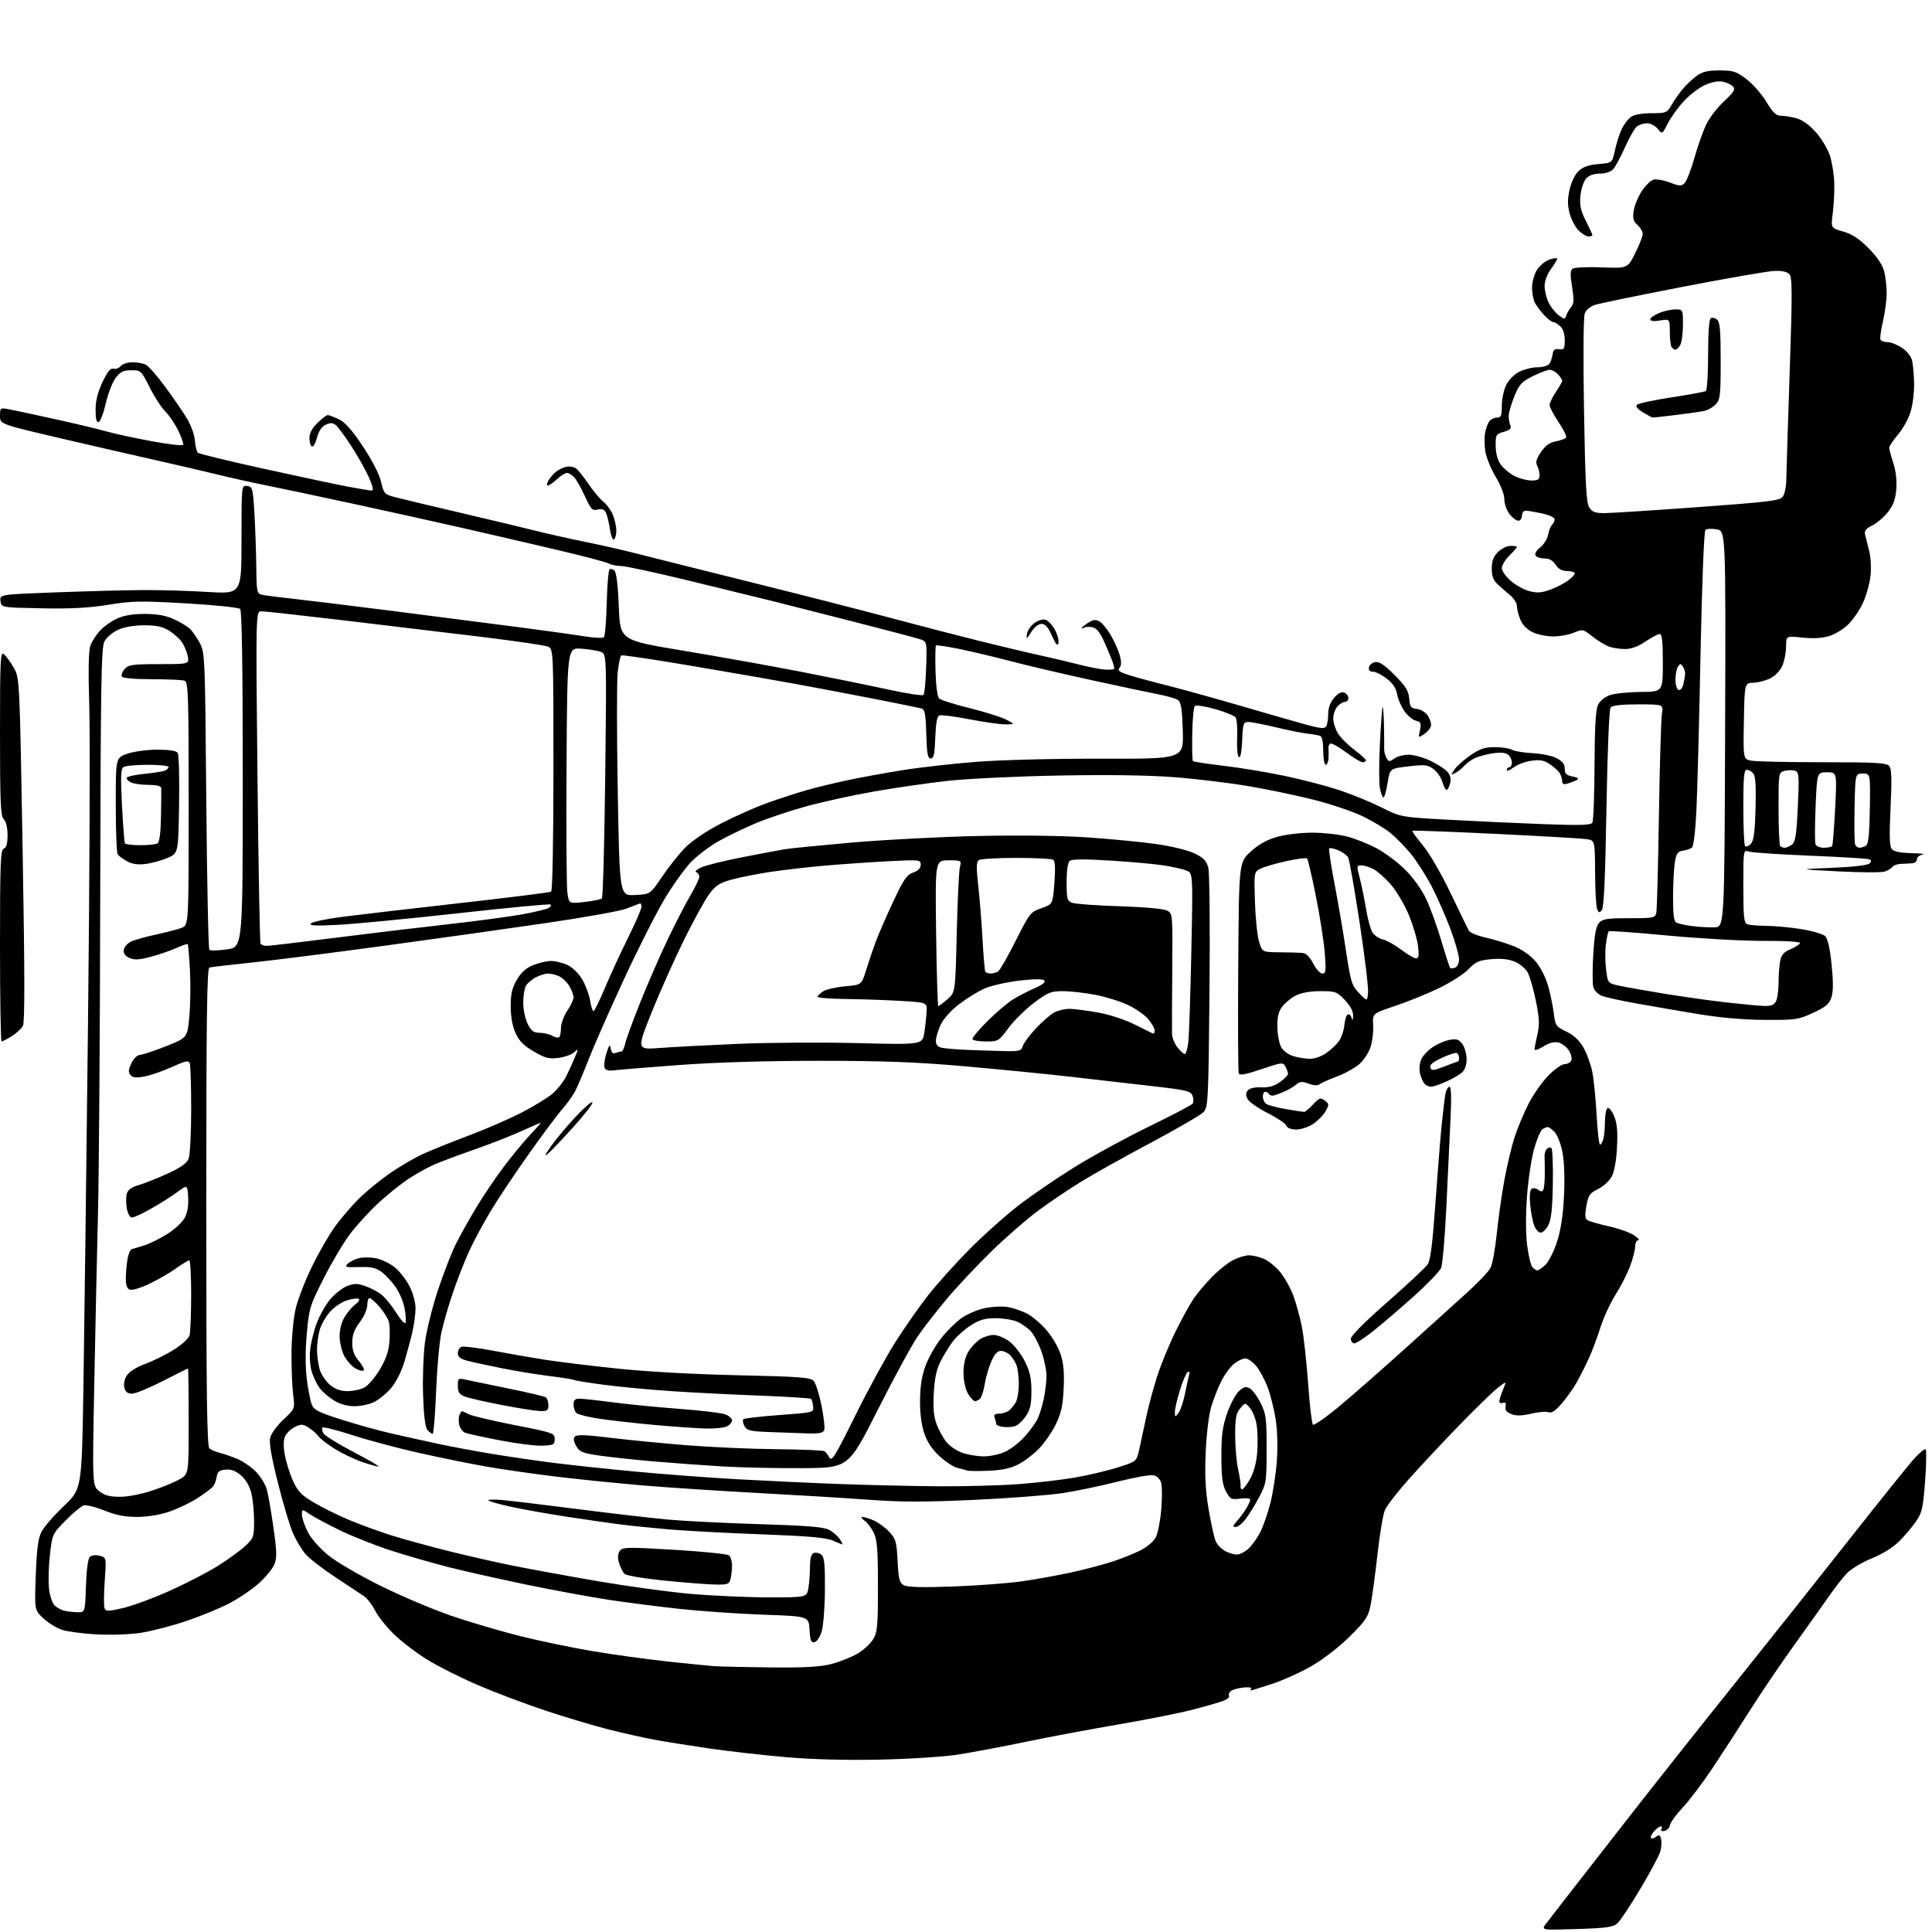 <?xml version="1.0" encoding="UTF-8" standalone="no"?>
<svg 
  version="1.1" 
  xmlns="http://www.w3.org/2000/svg" 
  xmlns:xlink="http://www.w3.org/1999/xlink" 
  xmlns:svg="http://www.w3.org/2000/svg"
  xmlns:rdf="http://www.w3.org/1999/02/22-rdf-syntax-ns#"
  xmlns:cc="http://creativecommons.org/ns#"
  xmlns:dc="http://purl.org/dc/elements/1.1/"
  viewBox="0 0 768 768"
  width="768"
  height="768"
>
<style>svg {background-color: white; }</style>"
<path stroke="none" fill="black" fill-rule="evenodd" d="M626.79,766.82C612.64,767.27 612.64,767.27 614.57,764.71C615.63,763.31 619.24,758.64 622.59,754.33C625.93,750.02 636.96,735.88 647.09,722.89C657.21,709.91 676.10,686.06 689.06,669.89C702.02,653.73 722.55,627.90 734.68,612.50C746.82,597.10 758.56,582.48 760.77,580.00C762.99,577.52 765.11,575.80 765.48,576.16C765.85,576.53 765.75,582.24 765.25,588.86C764.44,599.58 764.04,601.33 761.58,604.88C760.06,607.07 757.03,610.64 754.85,612.80C752.45,615.17 748.16,617.83 744.01,619.50C740.23,621.02 735.81,623.67 734.19,625.38C732.57,627.10 729.69,630.75 727.78,633.50C725.87,636.25 719.62,645.02 713.89,653.00C708.15,660.98 699.91,673.12 695.56,680.00C691.22,686.88 684.51,697.23 680.65,703.00C676.79,708.77 671.51,715.75 668.93,718.50C666.34,721.25 664.05,724.39 663.85,725.49C663.64,726.58 662.64,727.64 661.62,727.83C660.47,728.06 660.02,727.78 660.44,727.10C660.81,726.49 660.71,726.00 660.21,726.00C659.72,726.00 658.49,726.90 657.49,728.01C656.50,729.11 655.97,730.30 656.32,730.65C656.67,731.00 657.58,730.76 658.35,730.12C659.47,729.20 659.87,729.38 660.30,731.02C660.59,732.16 660.46,734.40 660.00,735.99C659.54,737.59 655.98,744.26 652.08,750.80C648.18,757.35 644.08,763.53 642.96,764.53C641.26,766.07 638.69,766.44 626.79,766.82zM349.50,699.48C335.89,699.76 322.70,699.40 312.00,698.46C302.93,697.67 289.20,696.10 281.50,694.98C273.80,693.85 264.04,692.29 259.81,691.50C255.57,690.71 247.47,688.89 241.81,687.45C236.14,686.02 224.97,682.68 217.00,680.05C209.03,677.41 196.83,672.81 189.91,669.83C182.99,666.85 173.84,662.24 169.58,659.58C165.33,656.93 159.46,652.44 156.55,649.59C153.64,646.75 150.30,642.55 149.13,640.26C147.97,637.97 146.00,635.40 144.76,634.54C143.52,633.69 138.37,630.28 133.33,626.98C128.29,623.68 122.93,619.52 121.42,617.74C119.92,615.96 117.69,612.25 116.47,609.50C115.25,606.75 112.55,597.72 110.47,589.44C107.82,578.88 106.91,573.50 107.42,571.44C107.83,569.82 110.20,566.60 112.70,564.27C117.24,560.04 117.24,560.04 116.53,554.39C116.14,551.28 115.85,543.86 115.88,537.90C115.91,531.82 116.63,524.10 117.51,520.29C118.38,516.57 121.34,508.91 124.11,503.28C126.87,497.64 131.05,490.44 133.39,487.27C135.73,484.10 139.83,479.32 142.50,476.65C145.17,473.98 150.54,469.55 154.43,466.79C158.32,464.03 164.43,460.43 168.00,458.79C171.57,457.16 179.88,453.81 186.45,451.35C193.03,448.89 202.46,444.79 207.40,442.24C212.35,439.69 217.90,436.27 219.75,434.64C221.60,433.02 223.94,430.07 224.95,428.09C225.95,426.12 227.51,422.73 228.41,420.58C229.99,416.77 229.99,416.70 228.20,418.32C227.18,419.24 224.36,420.24 221.93,420.54C218.20,421.01 216.66,420.61 212.17,417.98C208.22,415.67 206.35,413.79 204.94,410.69C203.72,407.99 203.04,404.21 203.02,400.09C203.00,395.05 203.53,392.77 205.47,389.46C207.21,386.49 209.15,384.76 211.99,383.62C214.22,382.73 217.43,382.00 219.12,382.00C220.81,382.00 223.74,382.73 225.63,383.63C227.61,384.57 230.09,387.01 231.48,389.38C232.81,391.65 234.20,395.41 234.58,397.75C234.95,400.09 235.55,402.00 235.92,402.00C236.28,402.00 238.32,397.84 240.45,392.75C242.58,387.66 246.73,378.67 249.66,372.77C252.60,366.86 255.00,361.31 255.00,360.43C255.00,359.55 254.66,358.98 254.25,359.17C253.83,359.35 251.47,360.27 249.00,361.21C246.52,362.15 232.12,364.73 217.00,366.94C201.88,369.15 172.85,373.23 152.50,375.99C132.15,378.76 108.53,381.75 100.00,382.64C91.47,383.53 83.94,384.41 83.25,384.60C82.26,384.87 82.00,404.77 82.00,479.85C82.00,554.78 82.26,574.97 83.26,575.80C83.95,576.37 85.86,577.17 87.51,577.58C89.15,577.98 92.30,579.08 94.50,580.02C96.70,580.95 99.97,583.22 101.76,585.06C103.55,586.89 105.47,589.99 106.03,591.95C106.59,593.90 107.78,600.73 108.69,607.13C110.07,616.87 110.13,619.27 109.04,621.91C108.32,623.64 105.58,626.99 102.94,629.36C100.30,631.74 95.02,635.32 91.21,637.32C87.40,639.32 79.60,642.52 73.89,644.44C68.18,646.35 60.12,648.43 56.00,649.07C51.80,649.72 44.11,650.00 38.50,649.70C33.00,649.41 26.74,648.58 24.59,647.87C22.44,647.15 19.12,645.09 17.20,643.28C13.72,640.00 13.72,640.00 14.22,626.23C14.59,615.90 15.15,611.59 16.45,608.98C17.41,607.07 21.41,602.44 25.35,598.70C32.50,591.90 32.50,591.90 33.15,552.20C33.50,530.36 34.32,465.48 34.97,408.00C35.62,350.52 35.85,293.60 35.50,281.50C35.04,266.03 35.19,258.61 35.99,256.50C36.62,254.85 38.34,252.21 39.81,250.62C41.29,249.04 44.30,246.91 46.50,245.90C49.19,244.65 52.79,244.04 57.50,244.04C62.40,244.04 65.84,244.65 68.98,246.08C71.45,247.20 74.31,248.87 75.34,249.80C76.37,250.74 78.18,253.30 79.36,255.50C81.46,259.43 81.51,260.58 82.00,318.17C82.28,350.43 82.83,377.16 83.23,377.56C83.63,377.96 86.78,377.88 90.23,377.39C96.50,376.50 96.50,376.50 96.50,309.80C96.50,265.08 96.16,242.76 95.46,242.06C94.89,241.49 85.25,240.50 74.03,239.85C55.84,238.81 52.48,238.87 43.06,240.41C35.36,241.66 28.18,242.04 16.50,241.81C0.50,241.50 0.50,241.50 0.20,238.91C-0.10,236.31 -0.10,236.31 22.20,235.47C34.46,235.01 50.12,234.60 57.00,234.56C63.88,234.53 75.46,234.87 82.75,235.32C96.00,236.13 96.00,236.13 96.00,214.50C96.00,192.86 96.00,192.86 98.25,193.18C100.37,193.48 100.54,194.09 101.13,204.00C101.47,209.78 101.81,219.33 101.88,225.23C101.99,235.50 102.10,235.98 104.25,236.45C105.49,236.72 111.00,237.43 116.50,238.02C122.00,238.62 140.45,240.88 157.50,243.05C174.55,245.22 196.82,248.09 207.00,249.42C217.18,250.75 228.61,252.35 232.41,252.97C236.20,253.58 239.66,253.73 240.08,253.29C240.50,252.86 241.00,246.80 241.18,239.83C241.35,232.86 241.85,226.82 242.27,226.40C242.69,225.98 243.59,226.19 244.26,226.86C245.05,227.65 245.67,232.81 246.00,241.29C246.50,254.49 246.50,254.49 271.50,258.64C285.25,260.92 306.18,264.67 318.00,266.96C329.82,269.26 345.55,272.46 352.95,274.07C360.35,275.68 366.72,276.66 367.11,276.25C367.51,275.84 367.98,270.88 368.17,265.24C368.50,254.99 368.50,254.99 365.50,254.03C363.85,253.50 351.70,250.30 338.50,246.92C325.30,243.55 311.12,239.94 307.00,238.92C302.88,237.90 288.36,234.35 274.74,231.03C261.12,227.71 248.60,225.00 246.92,225.00C245.24,225.00 243.01,224.54 241.95,223.98C240.90,223.41 231.37,220.91 220.77,218.43C210.17,215.94 193.62,212.10 184.00,209.91C174.38,207.71 155.03,203.43 141.00,200.39C126.97,197.35 111.22,194.02 106.00,192.98C100.78,191.95 92.00,190.00 86.50,188.65C81.00,187.30 70.20,184.79 62.50,183.06C54.80,181.34 37.59,177.38 24.25,174.27C0.00,168.60 0.00,168.60 0.00,165.33C0.00,162.18 0.13,162.07 3.25,162.63C5.04,162.95 13.47,164.75 22.00,166.64C30.53,168.53 39.75,170.74 42.50,171.54C45.25,172.34 53.12,174.05 60.00,175.33C66.88,176.61 72.65,177.29 72.84,176.82C73.02,176.36 72.14,173.85 70.89,171.24C69.63,168.63 67.32,165.20 65.75,163.62C64.18,162.04 61.35,157.68 59.47,153.93C56.10,147.24 55.97,147.13 52.12,147.18C48.93,147.22 47.78,147.81 45.91,150.33C44.65,152.04 42.91,156.56 42.04,160.39C41.17,164.22 39.91,167.53 39.23,167.76C38.36,168.05 38.00,166.63 38.00,162.93C38.00,159.28 38.84,155.91 40.75,151.88C42.76,147.65 43.94,146.20 45.11,146.56C45.99,146.83 47.29,146.36 47.98,145.52C48.68,144.69 50.79,144.00 52.69,144.00C54.58,144.00 56.99,144.46 58.04,145.02C59.10,145.59 62.45,149.42 65.50,153.54C68.55,157.66 72.42,163.27 74.10,166.01C75.88,168.90 77.29,172.70 77.47,175.08C77.64,177.33 78.16,179.53 78.64,179.97C79.11,180.41 90.97,183.29 105.00,186.37C119.03,189.46 134.10,192.66 138.50,193.49C142.90,194.32 147.06,195.00 147.74,195.00C148.58,195.00 148.23,193.33 146.64,189.75C145.36,186.86 142.24,181.32 139.72,177.43C137.20,173.54 134.41,169.76 133.54,169.03C132.32,168.02 131.37,167.97 129.52,168.81C127.92,169.54 126.73,171.28 126.00,173.99C125.40,176.23 124.48,177.80 123.95,177.47C123.43,177.15 123.00,175.61 123.00,174.06C123.00,172.20 124.09,170.17 126.19,168.12C127.94,166.40 129.79,165.00 130.29,165.00C130.79,165.00 132.77,165.75 134.69,166.66C137.17,167.83 139.93,170.95 144.23,177.41C147.89,182.90 150.76,188.47 151.47,191.49C152.59,196.25 152.84,196.53 157.07,197.64C159.51,198.28 171.40,201.12 183.50,203.95C195.60,206.78 208.88,209.96 213.00,211.01C217.12,212.06 225.90,214.03 232.50,215.38C239.10,216.72 248.10,218.77 252.50,219.91C256.90,221.06 276.93,226.07 297.00,231.06C317.07,236.05 342.50,242.55 353.50,245.49C364.50,248.44 380.70,252.64 389.50,254.83C398.30,257.01 409.10,259.58 413.50,260.52C417.90,261.47 424.65,263.07 428.50,264.07C432.35,265.07 437.18,266.02 439.23,266.17C441.28,266.32 442.96,266.13 442.95,265.73C442.95,265.34 442.67,264.23 442.34,263.26C442.01,262.29 440.61,258.90 439.22,255.73C437.46,251.68 436.03,249.79 434.41,249.39C433.15,249.07 431.64,249.11 431.06,249.46C430.48,249.82 430.00,249.92 430.00,249.67C430.00,249.43 431.13,248.49 432.51,247.59C434.41,246.34 435.50,246.20 436.98,246.99C438.06,247.57 440.11,250.03 441.54,252.47C442.97,254.91 444.58,258.53 445.13,260.52C445.83,263.06 445.80,264.54 445.02,265.47C444.14,266.54 444.90,267.12 448.71,268.34C451.34,269.18 458.23,271.05 464.00,272.49C469.77,273.94 483.05,277.62 493.50,280.68C503.95,283.73 515.62,287.08 519.44,288.12C524.89,289.60 526.55,289.74 527.17,288.75C527.61,288.06 527.98,285.84 527.98,283.81C527.99,281.39 528.81,279.17 530.34,277.39C531.88,275.60 533.25,274.88 534.34,275.30C535.25,275.65 536.00,276.63 536.00,277.47C536.00,278.31 535.39,279.00 534.65,279.00C533.92,279.00 532.57,279.82 531.65,280.83C530.74,281.83 530.00,283.97 530.00,285.58C530.01,287.19 530.83,289.85 531.84,291.51C532.85,293.17 535.76,296.09 538.31,298.01C540.85,299.93 542.95,301.84 542.97,302.25C542.99,302.66 542.41,303.00 541.68,303.00C540.95,303.00 537.97,301.21 535.04,299.03C532.11,296.84 529.32,295.30 528.83,295.60C528.34,295.90 528.01,296.68 528.09,297.33C528.17,297.97 528.18,299.74 528.12,301.25C528.05,302.76 527.55,304.00 527.00,304.00C526.45,304.00 526.00,301.51 526.00,298.47C526.00,294.94 525.55,292.78 524.75,292.50C524.06,292.26 521.70,291.85 519.50,291.60C517.30,291.34 511.68,290.20 507.00,289.07C502.32,287.94 497.51,287.01 496.29,287.01C494.25,287.00 494.07,287.53 493.79,294.25C493.62,298.66 493.11,301.30 492.50,301.00C491.93,300.72 491.62,297.46 491.78,293.50C491.94,289.65 491.68,285.92 491.21,285.22C490.73,284.52 487.07,283.02 483.06,281.88C479.06,280.75 475.40,280.20 474.95,280.66C474.49,281.12 474.03,286.13 473.93,291.79C473.83,297.45 473.95,302.29 474.21,302.55C474.48,302.81 480.05,303.66 486.59,304.44C493.14,305.21 504.12,307.04 511.00,308.50C517.88,309.95 527.55,312.49 532.50,314.13C537.45,315.78 544.96,318.86 549.18,320.97C556.86,324.82 556.86,324.82 576.18,325.88C586.81,326.47 603.76,327.25 613.85,327.62C628.15,328.15 632.37,328.02 632.98,327.04C633.41,326.34 633.80,316.13 633.85,304.34C633.91,289.04 634.31,282.12 635.23,280.20C636.01,278.58 637.92,277.02 640.01,276.31C641.93,275.65 647.44,275.09 652.25,275.06C661.00,275.00 661.00,275.00 661.00,263.50C661.00,254.96 660.68,252.00 659.75,252.02C659.06,252.03 656.52,253.38 654.10,255.02C651.14,257.03 648.46,258.00 645.91,258.00C643.83,258.00 640.91,257.54 639.42,256.97C637.93,256.40 635.03,254.61 632.97,252.97C629.33,250.09 629.12,250.05 625.64,251.50C623.68,252.33 619.98,253.00 617.43,253.00C614.89,253.00 611.22,252.25 609.28,251.33C607.07,250.28 605.24,248.43 604.38,246.36C603.62,244.55 603.00,242.12 603.00,240.96C603.00,239.80 601.82,237.87 600.37,236.67C598.92,235.48 596.67,233.51 595.37,232.30C593.62,230.67 593.00,229.02 593.00,226.00C593.00,222.99 593.65,221.26 595.45,219.45C596.80,218.10 599.05,217.00 600.45,217.00C601.85,217.00 603.00,217.19 603.00,217.42C603.00,217.66 601.65,219.20 600.00,220.85C598.35,222.50 597.00,224.73 597.00,225.82C597.00,226.90 598.57,229.17 600.49,230.85C602.40,232.54 605.72,234.39 607.85,234.96C610.85,235.77 612.69,235.67 615.93,234.52C618.24,233.71 621.45,232.10 623.07,230.95C624.68,229.80 626.00,228.44 626.00,227.93C626.00,227.42 624.66,227.00 623.02,227.00C620.95,227.00 619.55,226.24 618.41,224.50C617.30,222.81 615.85,222.00 613.94,222.00C612.39,222.00 610.79,221.48 610.40,220.83C609.98,220.16 610.77,218.79 612.28,217.58C613.71,216.44 615.12,214.19 615.40,212.59C615.69,210.98 616.39,209.21 616.96,208.64C617.53,208.07 618.00,207.05 618.00,206.38C618.00,205.71 615.73,204.68 612.95,204.08C610.17,203.49 607.25,203.00 606.45,203.00C605.65,203.00 605.00,203.90 605.00,205.00C605.00,206.10 604.36,207.00 603.57,207.00C602.79,207.00 601.21,205.81 600.07,204.37C598.93,202.92 598.00,200.27 598.00,198.49C598.00,196.56 596.60,192.91 594.54,189.50C592.64,186.34 590.79,181.78 590.42,179.35C590.06,176.92 590.04,173.53 590.39,171.81C590.73,170.10 591.51,168.09 592.13,167.35C592.74,166.61 594.09,166.00 595.12,166.00C596.70,166.00 597.00,165.23 597.00,161.25C597.00,158.64 597.79,154.93 598.75,153.00C599.75,151.00 602.00,148.75 604.00,147.75C605.92,146.79 609.13,146.00 611.13,146.00C613.12,146.00 615.22,145.44 615.78,144.75C616.35,144.06 616.96,142.38 617.15,141.00C617.42,139.06 618.00,138.57 619.75,138.81C621.75,139.09 622.00,138.70 622.00,135.22C622.00,132.70 621.35,130.72 620.17,129.65C619.17,128.74 617.90,128.00 617.36,128.00C616.82,128.00 615.22,126.76 613.81,125.25C612.40,123.74 610.74,121.52 610.12,120.32C609.50,119.11 609.00,116.41 609.00,114.32C609.01,112.22 609.86,109.10 610.91,107.38C611.96,105.67 614.20,103.78 615.91,103.18C617.61,102.59 619.00,102.44 619.00,102.86C619.00,103.27 617.87,105.14 616.50,107.00C615.03,108.99 614.00,111.74 614.00,113.66C614.00,115.46 614.71,118.41 615.58,120.22C616.45,122.02 618.26,124.31 619.59,125.30C621.93,127.04 622.04,127.04 622.66,125.30C623.02,124.31 623.90,122.80 624.63,121.95C625.67,120.73 625.73,119.04 624.93,114.04C624.12,109.04 624.18,107.49 625.20,106.78C625.92,106.29 631.11,106.07 636.75,106.28C647.01,106.67 647.01,106.67 650.00,100.68C651.65,97.38 653.00,93.92 653.00,93.00C653.00,92.07 652.06,90.46 650.91,89.42C649.22,87.89 648.94,86.80 649.43,83.71C649.77,81.61 651.21,78.13 652.63,75.98C654.06,73.83 656.12,71.78 657.21,71.43C658.30,71.09 661.22,71.58 663.69,72.52C667.68,74.04 668.36,74.07 669.68,72.75C670.50,71.93 672.29,67.31 673.65,62.48C675.00,57.65 677.18,51.61 678.47,49.06C679.76,46.51 682.91,42.49 685.47,40.13C689.12,36.77 689.88,35.56 688.99,34.49C688.37,33.74 686.57,32.84 684.98,32.50C683.11,32.09 680.59,32.54 677.80,33.78C675.43,34.83 671.62,37.74 669.32,40.25C667.02,42.75 664.15,46.74 662.95,49.11C660.75,53.41 660.75,53.41 658.96,51.20C657.98,49.99 656.10,49.00 654.78,49.00C653.46,49.00 651.64,49.56 650.74,50.25C649.83,50.94 647.69,54.65 645.97,58.50C644.26,62.35 642.15,66.28 641.28,67.25C640.31,68.31 638.25,69.00 636.00,69.00C633.59,69.00 631.69,69.69 630.51,70.99C629.51,72.09 628.50,75.13 628.24,77.81C627.88,81.64 628.32,83.69 630.39,87.78C631.83,90.62 633.00,93.17 633.00,93.47C633.00,93.76 632.30,94.00 631.45,94.00C630.60,94.00 628.84,92.93 627.52,91.61C626.21,90.30 624.61,87.27 623.97,84.87C623.08,81.57 623.07,79.27 623.94,75.39C624.62,72.36 626.08,69.33 627.53,67.97C629.28,66.33 631.55,65.54 635.43,65.21C640.89,64.76 640.89,64.76 641.96,59.74C642.55,56.98 643.76,53.19 644.65,51.33C645.54,49.46 647.20,47.27 648.35,46.47C649.63,45.57 652.80,45.00 656.51,45.00C662.29,45.00 662.65,44.85 664.45,41.75C665.49,39.96 667.45,37.15 668.81,35.50C670.18,33.85 672.66,31.49 674.34,30.25C676.72,28.49 678.73,28.00 683.55,28.00C689.05,28.00 690.20,28.37 694.30,31.51C696.83,33.43 700.37,37.48 702.18,40.51C704.77,44.83 706.00,46.00 707.98,46.01C709.37,46.01 712.16,46.47 714.19,47.04C716.54,47.69 719.34,49.72 721.89,52.61C724.09,55.11 726.57,59.26 727.41,61.83C728.24,64.40 729.02,69.20 729.14,72.50C729.26,75.80 729.00,81.24 728.57,84.59C727.78,90.68 727.78,90.68 732.64,92.03C736.15,93.01 738.93,94.82 742.66,98.54C745.93,101.80 748.22,105.12 748.90,107.59C749.50,109.74 749.98,113.75 749.98,116.50C749.97,119.25 749.30,124.35 748.48,127.83C747.66,131.32 747.24,134.58 747.55,135.08C747.86,135.59 749.15,136.00 750.41,136.00C751.67,136.00 754.23,137.03 756.10,138.29C758.18,139.69 759.74,141.72 760.13,143.54C760.48,145.17 760.82,149.23 760.88,152.57C760.95,155.91 760.34,160.88 759.52,163.61C758.71,166.35 756.46,170.44 754.52,172.70C752.59,174.97 751.00,177.34 751.00,177.97C751.00,178.61 751.73,181.36 752.62,184.08C753.66,187.25 754.08,191.02 753.79,194.53C753.44,198.71 752.62,200.90 750.35,203.70C748.72,205.72 745.93,208.08 744.15,208.94C741.75,210.10 741.05,211.01 741.40,212.50C741.65,213.60 742.38,216.53 743.02,219.00C743.67,221.55 743.90,225.89 743.55,228.99C743.21,232.01 741.88,236.78 740.59,239.58C739.31,242.38 736.71,246.23 734.81,248.12C732.91,250.02 729.43,252.15 727.08,252.86C724.27,253.70 720.62,253.90 716.40,253.45C710.00,252.77 710.00,252.77 710.00,256.92C710.00,259.20 709.36,262.59 708.58,264.47C707.74,266.47 705.80,268.57 703.84,269.58C702.02,270.53 698.94,271.34 697.01,271.40C693.50,271.50 693.50,271.50 693.22,286.62C692.95,301.74 692.95,301.74 696.10,302.37C697.83,302.72 710.61,303.00 724.50,303.00C745.78,303.00 749.95,303.24 751.01,304.51C751.96,305.65 752.08,309.60 751.53,321.04C750.99,332.29 751.11,336.43 752.03,337.53C752.85,338.52 755.40,339.04 759.87,339.14C763.52,339.21 765.49,339.47 764.25,339.71C763.01,339.94 762.00,340.78 762.00,341.57C762.00,342.36 761.21,343.07 760.25,343.15C759.29,343.24 757.25,343.35 755.72,343.40C754.19,343.46 752.61,344.00 752.22,344.62C751.82,345.23 750.43,346.06 749.12,346.47C747.81,346.88 739.49,346.84 730.62,346.38C714.50,345.54 714.50,345.54 728.25,344.97C736.66,344.62 742.45,343.95 743.17,343.23C744.06,342.34 744.00,341.94 742.92,341.55C742.14,341.27 731.60,340.64 719.50,340.15C707.40,339.66 696.49,338.93 695.25,338.52C693.00,337.77 693.00,337.77 693.00,352.28C693.00,364.58 693.24,366.88 694.58,367.39C695.45,367.73 698.94,368.02 702.33,368.05C705.72,368.08 712.01,368.68 716.29,369.38C720.58,370.09 724.76,371.34 725.59,372.16C726.55,373.12 727.46,377.21 728.09,383.43C728.79,390.28 728.77,394.17 728.01,396.48C727.12,399.15 725.77,400.29 720.71,402.63C714.84,405.34 713.79,405.50 701.50,405.42C693.06,405.37 683.76,404.56 675.00,403.10C667.58,401.87 656.55,399.97 650.50,398.89C644.45,397.81 638.26,396.44 636.74,395.84C635.11,395.20 633.71,393.71 633.34,392.23C633.00,390.85 633.00,384.98 633.36,379.19C633.83,371.48 634.45,368.16 635.66,366.83C637.05,365.28 638.90,365.00 647.64,365.00C657.54,365.00 657.98,364.91 658.42,362.75C658.67,361.51 659.13,344.07 659.45,324.00C659.76,303.93 660.30,285.81 660.64,283.75C661.26,280.00 661.26,280.00 651.25,280.00C644.44,280.00 640.93,280.40 640.25,281.25C639.66,281.99 638.99,298.27 638.59,321.44C638.13,348.74 637.58,360.80 636.76,361.79C635.78,362.97 635.48,362.90 634.87,361.35C634.47,360.33 634.11,353.78 634.07,346.80C634.00,334.09 634.00,334.09 630.75,333.58C628.96,333.30 612.71,332.35 594.64,331.48C576.56,330.61 561.62,330.05 561.42,330.24C561.23,330.44 563.11,333.05 565.61,336.05C568.19,339.14 572.96,347.35 576.62,355.00C580.18,362.43 583.44,369.15 583.87,369.94C584.29,370.73 587.31,371.97 590.57,372.70C593.83,373.43 598.88,374.97 601.78,376.14C605.02,377.44 608.36,379.77 610.41,382.17C612.39,384.48 614.44,388.50 615.42,392.01C616.34,395.27 617.35,400.20 617.68,402.95C618.24,407.67 618.52,408.07 622.65,410.07C625.59,411.50 627.81,413.56 629.41,416.35C630.73,418.63 632.30,422.92 632.92,425.87C633.53,428.82 634.32,436.58 634.67,443.12C635.02,449.65 635.64,455.00 636.04,455.00C636.44,455.00 637.04,453.99 637.37,452.75C637.70,451.51 637.98,448.39 637.99,445.81C637.99,443.23 638.46,440.83 639.02,440.49C639.58,440.14 640.76,441.57 641.63,443.66C642.81,446.48 643.11,449.67 642.79,455.98C642.53,461.23 641.73,465.71 640.70,467.66C639.79,469.39 637.35,471.64 635.27,472.66C631.95,474.28 631.40,475.08 630.62,479.36C629.94,483.11 630.05,484.41 631.10,485.06C631.85,485.52 635.62,486.60 639.48,487.46C643.34,488.32 647.85,489.92 649.50,491.01C651.15,492.10 651.94,492.99 651.25,492.99C650.56,493.00 650.00,494.11 650.00,495.46C650.00,496.82 649.09,500.37 647.97,503.36C646.85,506.35 644.26,511.43 642.20,514.65C640.15,517.87 637.44,523.77 636.17,527.77C634.91,531.77 632.78,537.40 631.45,540.27C630.12,543.15 627.99,547.35 626.72,549.60C625.45,551.86 622.80,555.58 620.84,557.87C618.28,560.87 616.79,561.86 615.55,561.38C614.61,561.02 611.51,561.27 608.67,561.95C604.97,562.82 602.73,562.88 600.80,562.13C598.87,561.38 598.21,560.52 598.48,559.10C598.75,557.70 598.44,557.28 597.43,557.66C596.64,557.97 596.00,557.70 596.00,557.07C596.00,556.45 596.66,554.35 597.48,552.40C598.95,548.87 598.95,548.87 595.23,551.82C593.18,553.45 586.33,560.12 580.00,566.64C573.67,573.17 564.75,582.71 560.16,587.85C555.57,592.98 551.22,598.61 550.49,600.36C549.76,602.11 548.44,610.06 547.55,618.02C546.66,625.98 545.45,634.93 544.86,637.90C543.92,642.69 542.99,644.11 536.65,650.43C532.51,654.55 526.13,659.50 521.50,662.19C517.10,664.75 509.91,668.00 505.53,669.42C501.14,670.84 497.40,672.00 497.22,672.00C497.03,672.00 497.10,671.64 497.37,671.21C497.64,670.77 496.20,670.60 494.18,670.83C492.16,671.05 489.94,671.68 489.26,672.23C488.58,672.78 488.27,673.63 488.57,674.12C488.87,674.60 487.86,675.50 486.31,676.10C484.76,676.70 479.23,678.30 474.00,679.65C468.77,681.00 455.50,683.63 444.50,685.51C433.50,687.38 416.86,690.50 407.52,692.45C398.18,694.39 386.03,696.67 380.52,697.52C375.01,698.36 361.05,699.25 349.50,699.48zM306.54,662.83C320.08,662.96 326.07,662.61 330.54,661.45C333.82,660.59 338.44,658.76 340.81,657.37C343.18,655.98 346.00,653.42 347.06,651.67C348.78,648.85 348.99,646.53 349.00,630.65C349.00,616.22 348.69,612.14 347.37,609.37C346.47,607.48 344.80,605.27 343.65,604.47C342.50,603.66 342.12,603.00 342.81,603.00C343.50,603.00 345.51,603.62 347.28,604.38C349.05,605.13 351.82,607.16 353.43,608.87C356.09,611.70 356.40,612.76 356.81,620.52C357.19,627.91 357.54,629.22 359.34,630.18C360.79,630.96 366.80,631.10 378.96,630.65C388.61,630.30 401.00,629.36 406.50,628.56C412.00,627.77 420.77,626.18 426.00,625.03C431.23,623.88 438.43,621.99 442.00,620.83C445.57,619.67 450.63,617.66 453.23,616.36C455.95,614.99 458.59,612.77 459.44,611.11C460.26,609.52 461.23,604.62 461.60,600.22C461.97,595.81 461.98,591.05 461.62,589.62C461.23,588.07 460.06,586.80 458.68,586.46C457.42,586.14 451.02,587.26 444.45,588.93C437.88,590.61 428.00,592.67 422.50,593.52C417.00,594.36 401.16,595.58 387.29,596.22C367.64,597.13 358.38,597.12 345.29,596.17C336.06,595.49 316.12,594.28 301.00,593.47C285.88,592.66 265.40,591.31 255.50,590.48C245.60,589.64 230.07,588.06 221.00,586.97C211.93,585.87 199.32,584.05 193.00,582.94C186.68,581.82 174.75,579.39 166.50,577.54C158.25,575.69 146.40,572.53 140.16,570.51C133.93,568.49 128.54,567.12 128.20,567.47C127.85,567.81 128.03,568.86 128.59,569.80C129.16,570.73 134.54,574.07 140.56,577.21C146.58,580.35 151.01,582.94 150.41,582.96C149.81,582.98 146.87,582.16 143.89,581.13C140.91,580.11 136.11,577.82 133.23,576.04C130.35,574.27 127.43,572.04 126.74,571.08C126.06,570.12 124.29,568.55 122.80,567.59C120.46,566.07 119.74,566.02 117.33,567.17C115.81,567.90 114.05,569.53 113.42,570.78C112.63,572.37 112.57,574.66 113.21,578.28C113.72,581.15 115.18,585.81 116.46,588.64C118.43,592.98 119.77,594.36 125.10,597.48C128.58,599.52 135.04,602.67 139.46,604.49C143.88,606.31 151.24,608.97 155.80,610.40C160.37,611.83 170.27,614.55 177.80,616.45C185.34,618.34 197.12,621.02 204.00,622.40C210.88,623.78 225.95,626.54 237.50,628.52C249.05,630.51 265.48,632.77 274.00,633.54C282.52,634.31 296.53,634.95 305.12,634.97C320.74,635.00 320.74,635.00 321.36,631.25C321.70,629.19 321.98,625.35 321.99,622.72C322.00,619.38 322.46,617.76 323.51,617.36C324.34,617.04 325.69,617.33 326.51,618.01C327.69,618.99 327.98,621.85 327.92,631.87C327.88,638.82 327.30,646.30 326.64,648.49C325.96,650.76 324.72,652.62 323.77,652.80C322.42,653.07 322.05,652.14 321.80,647.81C321.50,642.50 321.50,642.50 303.50,641.86C293.60,641.51 278.78,640.49 270.58,639.60C262.37,638.72 249.77,637.11 242.58,636.04C235.38,634.97 220.50,632.23 209.50,629.96C198.50,627.68 184.32,624.50 178.00,622.88C171.68,621.26 161.55,618.34 155.50,616.39C149.45,614.44 140.45,610.88 135.50,608.50C130.55,606.11 125.04,603.18 123.25,601.98C120.00,599.80 120.00,599.80 120.03,602.15C120.04,603.44 121.09,606.52 122.35,609.00C123.70,611.64 127.09,615.48 130.57,618.30C133.84,620.95 143.24,626.43 151.50,630.50C159.75,634.57 172.38,639.91 179.57,642.36C186.75,644.81 198.90,648.39 206.57,650.32C214.23,652.25 227.25,654.96 235.50,656.34C243.75,657.73 257.02,659.57 265.00,660.43C272.98,661.30 281.52,662.15 284.00,662.33C286.48,662.50 296.62,662.73 306.54,662.83zM30.66,640.88C33.82,641.00 33.82,641.00 34.16,630.55C34.36,624.31 34.97,619.62 35.68,618.92C36.38,618.21 37.94,618.02 39.57,618.43C42.29,619.11 42.29,619.11 41.63,628.44C41.27,633.57 41.23,638.45 41.55,639.27C42.06,640.61 42.87,640.60 48.81,639.25C52.48,638.41 60.77,635.37 67.21,632.48C73.66,629.60 82.34,625.13 86.48,622.54C90.63,619.96 95.59,616.36 97.51,614.55C100.82,611.43 101.00,610.92 101.00,604.57C101.00,600.90 100.49,595.88 99.88,593.43C99.17,590.61 97.65,588.04 95.74,586.43C93.62,584.65 91.79,583.98 89.61,584.20C87.16,584.44 86.43,585.03 86.15,587.00C85.96,588.38 85.29,590.14 84.65,590.92C84.02,591.69 81.20,593.81 78.39,595.61C75.57,597.41 70.53,599.81 67.17,600.94C63.45,602.20 58.48,603.00 54.45,603.00C49.69,603.00 46.05,602.28 41.42,600.43C37.89,599.02 34.20,598.12 33.22,598.43C32.24,598.74 29.04,601.42 26.12,604.38C20.84,609.73 20.80,609.81 19.84,618.13C19.31,622.73 19.16,628.82 19.50,631.65C19.85,634.56 20.85,637.45 21.81,638.30C22.74,639.12 24.40,640.01 25.50,640.28C26.60,640.55 28.92,640.82 30.66,640.88zM284.13,629.88C281.04,629.81 271.98,629.10 264.00,628.30C255.89,627.49 248.94,626.31 248.24,625.63C247.54,624.95 246.57,622.99 246.08,621.27C245.46,619.12 245.55,617.62 246.38,616.49C247.48,614.99 249.34,614.95 268.04,616.07C279.29,616.74 289.06,617.73 289.75,618.27C290.44,618.80 290.99,620.65 290.99,622.37C290.98,624.09 290.70,626.51 290.37,627.75C289.83,629.77 289.18,629.99 284.13,629.88zM491.60,617.96C492.76,617.98 494.86,616.93 496.27,615.63C497.68,614.32 499.80,611.36 500.98,609.05C502.16,606.73 503.96,601.55 504.99,597.53C506.02,593.50 507.17,586.00 507.55,580.86C507.96,575.25 507.78,568.60 507.11,564.27C506.49,560.30 505.06,554.55 503.92,551.51C502.78,548.46 500.71,544.63 499.33,542.98C497.95,541.34 496.02,540.00 495.05,540.00C494.07,540.00 492.07,540.94 490.60,542.10C489.13,543.25 486.87,546.29 485.58,548.85C484.28,551.41 482.46,555.98 481.54,559.00C480.55,562.23 479.62,569.71 479.29,577.09C478.87,586.53 479.16,592.26 480.45,599.98C481.40,605.64 482.67,611.37 483.28,612.71C483.89,614.04 485.53,615.76 486.94,616.53C488.35,617.29 490.45,617.94 491.60,617.96zM334.87,613.96C334.67,613.94 332.93,613.23 331.00,612.38C328.38,611.23 321.31,610.61 303.00,609.93C289.52,609.43 273.10,608.57 266.50,608.01C259.90,607.45 250.90,606.53 246.50,605.97C242.10,605.41 232.43,604.01 225.00,602.87C217.57,601.73 207.75,599.98 203.16,598.98C198.58,597.98 194.53,596.85 194.16,596.46C193.80,596.08 196.20,595.99 199.50,596.27C202.80,596.56 216.30,598.18 229.50,599.87C242.70,601.57 258.90,603.45 265.50,604.05C272.10,604.65 288.52,605.47 302.00,605.88C320.17,606.42 327.25,606.98 329.40,608.05C330.99,608.85 332.96,610.51 333.77,611.75C334.58,612.99 335.08,613.98 334.87,613.96zM491.21,607.00C489.93,607.00 490.01,606.60 491.64,604.75C492.74,603.51 494.39,601.28 495.32,599.79C496.24,598.29 497.00,596.65 497.00,596.13C497.00,595.61 495.24,595.43 493.09,595.72C489.45,596.20 489.05,596.00 487.36,592.87C485.94,590.24 485.54,587.21 485.52,579.00C485.50,570.62 485.96,567.17 487.78,561.89C489.04,558.26 491.14,554.28 492.44,553.06C494.34,551.28 495.21,551.04 496.78,551.88C497.86,552.46 499.82,555.09 501.12,557.72C503.27,562.04 503.50,563.80 503.50,576.00C503.50,588.95 503.38,589.72 500.61,595.00C499.02,598.02 496.60,601.96 495.24,603.75C493.88,605.54 492.06,607.00 491.21,607.00zM47.71,595.00C50.90,595.00 56.32,593.94 60.82,592.42C65.05,591.01 69.96,588.95 71.75,587.84C75.00,585.84 75.00,585.84 75.00,564.92C75.00,553.41 74.88,544.00 74.73,544.00C74.58,544.00 70.06,546.25 64.70,549.00C59.33,551.75 53.83,554.00 52.49,554.00C50.73,554.00 49.87,553.32 49.43,551.59C49.07,550.14 49.47,548.21 50.45,546.72C51.42,545.24 54.39,543.39 57.79,542.15C60.93,541.00 66.04,538.47 69.13,536.52C72.36,534.50 75.03,532.03 75.37,530.75C75.70,529.51 75.98,522.31 75.99,514.75C75.99,507.19 75.66,501.00 75.25,501.00C74.83,501.00 72.43,502.46 69.91,504.25C67.39,506.04 62.59,508.80 59.25,510.39C55.91,511.98 52.46,513.01 51.59,512.67C50.52,512.26 50.00,510.82 50.01,508.28C50.02,506.20 50.31,502.77 50.66,500.66C51.00,498.55 51.79,496.70 52.39,496.55C53.00,496.40 55.30,495.70 57.50,495.00C59.70,494.29 63.84,492.22 66.70,490.40C69.56,488.58 72.62,485.70 73.50,483.99C74.51,482.04 74.99,479.06 74.80,475.91C74.50,470.91 74.50,470.91 70.44,473.90C68.21,475.55 63.55,478.49 60.09,480.45C56.64,482.40 53.20,484.00 52.45,484.00C51.69,484.00 50.80,482.46 50.44,480.51C50.07,478.59 50.04,475.96 50.37,474.67C50.79,472.98 52.14,471.98 55.23,471.06C57.58,470.37 62.76,468.30 66.75,466.46C72.05,464.03 74.27,462.42 75.00,460.50C75.55,459.05 76.00,450.29 76.00,441.02C76.00,431.75 75.74,423.49 75.43,422.68C74.95,421.44 73.77,421.68 68.35,424.14C64.78,425.76 59.86,427.46 57.44,427.91C54.07,428.54 52.75,428.40 51.85,427.32C50.94,426.22 51.02,425.18 52.22,422.67C53.15,420.71 54.56,419.38 55.82,419.29C56.95,419.20 61.62,417.64 66.19,415.82C74.50,412.50 74.50,412.50 75.27,404.00C75.70,399.32 75.80,391.03 75.50,385.56C75.20,380.09 74.80,375.47 74.63,375.29C74.45,375.12 72.30,375.86 69.84,376.95C67.39,378.04 62.79,379.60 59.64,380.42C55.19,381.58 53.35,381.66 51.41,380.78C49.73,380.01 49.01,378.97 49.20,377.60C49.37,376.48 50.62,375.02 52.00,374.34C53.38,373.67 57.88,372.39 62.00,371.50C66.12,370.61 70.74,369.41 72.25,368.82C75.00,367.76 75.00,367.76 75.00,319.49C75.00,276.39 74.83,271.15 73.42,270.61C72.55,270.27 66.72,270.00 60.48,270.00C53.53,270.00 48.86,269.59 48.46,268.94C48.10,268.35 48.59,267.00 49.56,265.94C51.10,264.23 52.71,264.00 63.28,264.00C75.25,264.00 75.25,264.00 74.61,260.75C74.26,258.96 73.15,256.38 72.13,255.00C71.12,253.62 68.76,251.60 66.90,250.50C64.39,249.03 61.79,248.52 57.00,248.57C52.90,248.61 49.10,249.31 46.71,250.45C44.62,251.45 42.26,253.52 41.47,255.06C40.25,257.42 40.00,272.81 39.84,356.67C39.74,411.03 39.34,467.65 38.95,482.50C38.57,497.35 37.91,527.75 37.48,550.06C36.70,590.62 36.70,590.62 39.49,592.81C41.58,594.45 43.63,595.00 47.71,595.00zM493.77,592.00C494.24,592.00 495.67,590.15 496.94,587.89C498.38,585.32 499.44,581.43 499.75,577.50C500.03,574.03 499.95,569.15 499.57,566.64C499.20,564.14 498.02,561.05 496.95,559.79C495.00,557.50 495.00,557.50 493.00,559.86C491.35,561.81 491.00,563.68 491.00,570.56C491.00,575.15 491.54,581.29 492.19,584.20C492.84,587.12 493.27,590.06 493.15,590.75C493.02,591.44 493.30,592.00 493.77,592.00zM373.00,590.82C383.18,590.88 397.28,590.52 404.34,590.00C411.39,589.49 421.52,588.33 426.84,587.43C432.15,586.53 439.94,584.71 444.15,583.38C451.81,580.97 451.81,580.97 452.86,576.24C453.44,573.63 454.67,567.90 455.59,563.50C456.51,559.10 458.53,551.60 460.08,546.83C461.63,542.06 464.92,534.07 467.41,529.08C469.89,524.09 473.06,518.33 474.46,516.28C475.85,514.22 479.12,510.36 481.71,507.68C484.30,505.01 488.11,501.97 490.17,500.91C492.23,499.86 495.08,499.00 496.49,499.00C497.91,499.00 500.55,499.62 502.36,500.38C504.17,501.13 507.09,503.49 508.85,505.63C510.60,507.76 512.97,511.98 514.11,515.00C515.25,518.02 516.79,523.71 517.55,527.64C518.31,531.57 519.41,541.70 520.01,550.14C520.61,558.59 521.47,565.87 521.92,566.32C522.37,566.77 527.46,563.17 533.23,558.32C539.00,553.47 550.64,543.24 559.11,535.58C567.57,527.93 578.24,518.30 582.80,514.18C587.37,510.06 591.73,505.49 592.49,504.01C593.26,502.54 594.38,496.42 594.99,490.42C595.59,484.41 596.97,474.74 598.04,468.93C599.12,463.11 600.94,455.48 602.09,451.97C603.24,448.46 605.69,442.60 607.52,438.96C609.36,435.31 612.90,430.23 615.39,427.66C617.91,425.08 620.85,423.00 621.99,423.00C623.13,423.00 624.32,422.32 624.64,421.49C624.96,420.66 624.49,418.87 623.60,417.51C622.70,416.15 620.87,414.75 619.52,414.42C617.88,414.01 615.88,414.53 613.53,415.98C611.59,417.18 610.00,417.71 610.00,417.16C610.00,416.60 610.51,413.95 611.13,411.26C612.05,407.29 611.94,404.82 610.56,398.01C609.63,393.41 608.19,388.34 607.37,386.74C606.52,385.10 604.27,383.18 602.19,382.30C599.67,381.25 596.70,380.93 592.78,381.29C587.88,381.73 586.57,382.31 583.77,385.26C581.97,387.16 576.67,390.56 572.00,392.81C567.33,395.06 559.47,398.24 554.55,399.89C545.59,402.88 545.59,402.88 545.86,407.34C546.02,409.80 545.58,413.67 544.90,415.95C544.20,418.28 542.23,421.35 540.41,422.95C538.62,424.51 534.55,426.77 531.34,427.97C528.14,429.17 525.03,430.56 524.44,431.05C523.78,431.60 522.11,431.49 520.22,430.78C517.67,429.81 516.77,429.87 515.30,431.09C514.31,431.91 512.38,433.09 511.00,433.70C509.62,434.32 507.73,435.06 506.78,435.37C505.84,435.67 504.80,435.48 504.47,434.96C504.15,434.43 503.46,434.00 502.94,434.00C502.42,434.00 502.00,434.84 502.00,435.88C502.00,436.91 502.56,438.20 503.25,438.75C503.94,439.30 507.46,440.26 511.08,440.88C514.70,441.49 518.01,442.00 518.43,442.00C518.85,442.00 520.44,440.67 521.96,439.04C524.44,436.39 524.92,436.23 526.61,437.48C528.36,438.78 528.38,439.10 526.97,441.67C526.14,443.20 523.93,445.48 522.08,446.73C520.22,447.98 517.18,449.00 515.32,449.00C513.19,449.00 511.72,448.43 511.34,447.45C511.01,446.60 507.67,444.35 503.91,442.46C500.15,440.56 496.58,438.08 495.97,436.94C495.15,435.41 495.16,434.51 496.03,433.46C496.75,432.59 498.81,432.12 501.40,432.23C504.39,432.36 506.53,431.76 508.80,430.14C510.56,428.89 512.00,427.41 512.00,426.87C512.00,426.32 511.55,425.03 511.00,424.00C510.04,422.20 509.66,422.24 501.45,425.02C495.05,427.18 492.78,427.59 492.42,426.65C492.15,425.95 492.06,406.80 492.22,384.08C492.50,342.77 492.50,342.77 497.18,338.54C500.43,335.59 503.65,333.80 507.74,332.65C510.98,331.74 517.22,331.00 521.61,331.00C525.99,331.00 532.23,331.69 535.46,332.53C538.69,333.37 543.99,335.48 547.24,337.21C550.48,338.94 555.55,342.72 558.49,345.62C561.67,348.75 565.07,353.46 566.85,357.20C568.50,360.66 571.24,368.19 572.94,373.93C574.64,379.67 576.23,384.56 576.47,384.81C576.72,385.05 577.61,384.98 578.46,384.65C579.34,384.32 580.00,382.87 580.00,381.28C579.99,379.75 578.44,374.34 576.55,369.25C574.65,364.16 571.28,356.51 569.06,352.25C566.84,347.99 563.11,342.17 560.76,339.33C558.42,336.48 554.70,332.71 552.50,330.94C550.30,329.18 545.35,326.23 541.50,324.39C537.65,322.56 529.15,319.69 522.62,318.01C516.08,316.34 504.38,313.88 496.62,312.56C488.85,311.23 475.41,309.60 466.74,308.94C456.50,308.15 440.37,307.92 420.74,308.29C404.11,308.60 384.26,309.56 376.62,310.41C368.99,311.27 355.94,313.15 347.63,314.60C339.31,316.04 327.11,318.71 320.50,320.53C313.90,322.35 304.81,325.39 300.30,327.30C295.79,329.21 289.25,332.36 285.78,334.31C282.30,336.25 277.38,339.95 274.84,342.52C272.30,345.10 267.46,351.84 264.09,357.51C260.71,363.18 253.40,377.65 247.85,389.66C242.29,401.67 236.08,415.77 234.04,421.00C232.00,426.23 229.56,431.99 228.61,433.81C227.66,435.63 225.40,438.78 223.59,440.81C221.78,442.84 215.83,450.80 210.36,458.50C204.90,466.20 198.06,476.43 195.16,481.24C192.26,486.04 188.38,493.24 186.55,497.24C184.72,501.23 181.79,508.69 180.05,513.80C178.30,518.92 176.23,526.12 175.44,529.80C174.65,533.49 173.71,544.04 173.35,553.25C172.98,562.46 172.36,570.00 171.97,570.00C171.57,570.00 170.65,569.28 169.91,568.40C169.02,567.32 168.45,562.74 168.18,554.56C167.95,547.83 168.29,538.42 168.92,533.65C169.56,528.89 171.88,519.54 174.08,512.88C176.28,506.23 179.46,498.02 181.15,494.64C182.84,491.26 186.46,484.78 189.19,480.23C191.92,475.68 196.76,468.48 199.94,464.23C203.13,459.98 207.82,454.26 210.36,451.52C212.91,448.78 215.00,446.45 215.00,446.33C215.00,446.21 211.54,447.69 207.31,449.62C203.07,451.55 194.64,454.85 188.56,456.96C182.48,459.08 175.33,461.75 172.67,462.90C170.02,464.05 165.30,466.68 162.19,468.75C159.08,470.81 153.65,475.20 150.12,478.50C146.59,481.80 141.63,487.24 139.10,490.60C136.57,493.95 131.89,501.83 128.71,508.10C123.20,518.95 122.87,520.01 121.96,530.05C121.35,536.75 121.35,543.34 121.95,548.10C122.47,552.23 123.35,556.79 123.90,558.24C124.76,560.49 126.46,561.36 135.70,564.31C141.64,566.20 150.55,568.68 155.50,569.81C160.45,570.94 168.78,572.79 174.00,573.91C179.22,575.03 188.90,576.84 195.50,577.93C202.10,579.02 212.90,580.60 219.50,581.45C226.10,582.29 240.72,583.86 252.00,584.93C263.27,586.00 281.73,587.39 293.00,588.02C304.27,588.65 322.73,589.51 334.00,589.93C345.27,590.34 362.82,590.75 373.00,590.82zM393.00,584.65C388.88,584.82 385.05,584.78 384.50,584.57C383.95,584.35 382.24,583.90 380.69,583.55C379.15,583.21 375.91,581.11 373.50,578.89C370.51,576.13 368.56,573.20 367.38,569.67C366.26,566.35 365.67,561.64 365.73,556.50C365.79,550.90 366.46,546.77 367.98,542.75C369.17,539.58 371.93,534.74 374.12,531.97C376.30,529.21 379.90,525.64 382.12,524.03C384.33,522.43 388.56,520.61 391.51,520.00C394.46,519.39 398.59,519.20 400.69,519.58C402.78,519.96 406.13,521.09 408.13,522.09C410.12,523.10 413.59,526.00 415.82,528.54C418.06,531.08 420.64,535.42 421.56,538.19C422.79,541.88 423.12,545.55 422.82,551.94C422.49,558.85 421.83,561.82 419.67,566.24C418.17,569.31 415.17,573.64 413.01,575.87C410.85,578.10 407.15,580.91 404.79,582.12C401.76,583.68 398.29,584.42 393.00,584.65zM318.89,583.61C308.78,583.67 294.65,583.38 287.50,582.95C280.35,582.53 268.20,581.64 260.50,580.99C252.80,580.33 242.91,579.28 238.53,578.65C231.47,577.63 230.39,577.19 229.05,574.79C227.97,572.86 227.84,571.76 228.60,571.00C229.36,570.24 233.27,570.38 242.08,571.48C248.91,572.32 262.60,573.67 272.50,574.47C282.40,575.27 298.66,575.99 308.64,576.08C318.61,576.17 327.20,576.52 327.72,576.87C328.24,577.22 329.15,578.37 329.73,579.43C330.63,581.08 332.12,578.65 339.88,562.93C344.89,552.79 352.03,539.68 355.74,533.79C359.46,527.91 365.43,519.37 369.00,514.83C372.57,510.29 380.00,502.04 385.50,496.49C391.00,490.95 399.72,483.16 404.88,479.18C410.03,475.21 420.04,468.36 427.11,463.97C434.18,459.58 447.51,452.31 456.73,447.82C465.96,443.33 473.80,439.22 474.16,438.67C474.52,438.12 474.47,436.74 474.05,435.59C473.36,433.72 471.77,433.33 458.89,431.85C450.97,430.94 436.40,429.26 426.50,428.13C416.60,426.99 397.25,425.07 383.50,423.87C364.03,422.17 351.20,421.68 325.50,421.69C304.47,421.69 284.34,422.30 270.00,423.36C257.62,424.28 246.01,425.22 244.20,425.46C241.87,425.76 240.72,425.44 240.31,424.37C239.99,423.53 240.33,420.97 241.06,418.67C242.17,415.22 242.46,414.90 242.78,416.83C243.04,418.41 243.64,418.97 244.66,418.58C245.49,418.26 246.54,418.00 247.00,418.00C247.46,418.00 248.16,416.54 248.55,414.75C248.95,412.96 251.71,405.43 254.69,398.00C257.68,390.57 262.52,379.49 265.45,373.36C268.38,367.23 272.40,359.44 274.39,356.05C276.38,352.66 278.00,349.28 278.00,348.53C278.00,347.78 277.44,346.95 276.75,346.69C276.06,346.44 277.07,345.54 279.00,344.71C280.93,343.88 288.35,342.07 295.50,340.68C302.65,339.29 310.14,337.88 312.15,337.55C314.15,337.22 326.08,336.04 338.65,334.93C351.22,333.83 373.65,332.65 388.50,332.33C405.14,331.96 422.03,332.18 432.50,332.89C441.85,333.53 454.23,334.74 460.00,335.57C465.97,336.44 472.43,338.05 474.97,339.30C478.52,341.05 479.62,342.22 480.33,345.00C480.82,346.93 481.03,369.05 480.79,394.22C480.39,437.03 480.24,440.08 478.50,442.00C477.48,443.13 468.06,448.62 457.57,454.20C447.08,459.79 434.58,466.77 429.78,469.72C424.98,472.67 417.33,477.83 412.78,481.19C408.23,484.55 399.84,491.84 394.15,497.40C388.46,502.95 380.51,511.41 376.48,516.20C372.45,520.98 367.20,527.73 364.82,531.20C362.45,534.66 355.28,547.85 348.89,560.50C337.28,583.50 337.28,583.50 318.89,583.61zM391.00,578.93C393.48,578.95 397.30,578.14 399.50,577.13C401.70,576.13 405.16,573.47 407.19,571.22C409.22,568.96 411.53,565.86 412.32,564.31C413.11,562.76 414.26,559.12 414.88,556.20C415.50,553.29 416.00,549.11 416.00,546.93C416.00,544.74 415.11,540.41 414.02,537.31C412.93,534.20 411.01,530.56 409.77,529.20C408.52,527.85 406.05,526.13 404.28,525.37C402.51,524.62 398.66,524.00 395.73,524.00C391.59,524.00 389.39,524.63 385.95,526.82C383.50,528.37 380.33,531.19 378.89,533.07C377.46,534.96 375.25,538.52 373.97,541.00C372.28,544.28 371.53,547.75 371.20,553.77C370.86,559.90 371.17,563.15 372.37,566.27C373.26,568.60 375.01,571.76 376.25,573.29C377.49,574.82 380.30,576.72 382.50,577.50C384.70,578.27 388.52,578.92 391.00,578.93zM215.49,574.68C212.75,574.78 205.10,573.81 198.50,572.52C191.90,571.24 185.75,569.89 184.84,569.52C183.93,569.16 182.92,567.80 182.59,566.51C182.27,565.22 182.27,563.45 182.61,562.58C182.94,561.71 183.42,561.00 183.67,561.00C183.93,561.00 185.11,561.53 186.32,562.17C187.52,562.82 195.70,564.75 204.50,566.48C219.95,569.51 220.50,569.70 220.49,572.06C220.49,574.30 220.07,574.52 215.49,574.68zM320.78,569.79C317.33,569.68 310.57,569.44 305.76,569.26C298.18,568.97 296.88,568.65 295.93,566.88C295.33,565.75 295.13,564.53 295.49,564.16C295.85,563.80 302.30,563.05 309.82,562.50C323.49,561.50 323.50,561.50 323.23,559.06C323.08,557.72 322.71,556.38 322.41,556.08C322.12,555.78 313.01,555.20 302.19,554.79C291.36,554.38 275.52,553.58 267.00,553.01C258.48,552.45 246.39,551.31 240.14,550.48C233.89,549.66 228.46,548.78 228.07,548.54C227.67,548.30 223.34,547.61 218.43,547.00C213.52,546.40 205.00,545.01 199.50,543.90C194.00,542.80 187.81,541.46 185.75,540.91C183.00,540.19 182.00,539.39 182.00,537.93C182.00,536.83 182.65,535.69 183.44,535.38C184.24,535.08 189.75,535.75 195.69,536.87C201.64,538.00 210.86,539.60 216.18,540.45C221.50,541.29 234.55,542.90 245.18,544.01C256.79,545.24 275.97,546.30 293.24,546.68C317.99,547.23 322.18,547.54 323.45,548.94C324.26,549.84 325.67,554.26 326.57,558.77C327.48,563.28 327.96,567.65 327.64,568.48C327.20,569.65 325.61,569.95 320.78,569.79zM280.82,567.87C277.34,567.80 268.14,567.16 260.36,566.46C252.59,565.75 242.69,564.64 238.36,563.99C234.04,563.34 229.94,562.34 229.25,561.78C228.56,561.22 228.00,559.69 228.00,558.38C228.00,556.56 228.54,556.00 230.31,556.00C231.59,556.00 237.55,556.65 243.56,557.44C249.58,558.23 261.48,559.40 270.00,560.04C278.52,560.67 286.74,561.65 288.25,562.22C289.76,562.78 291.00,563.85 291.00,564.59C291.00,565.33 290.13,566.40 289.07,566.96C288.00,567.53 284.29,567.94 280.82,567.87zM403.50,566.93C402.40,567.28 400.26,567.41 398.75,567.22C397.24,567.02 396.00,566.48 396.00,566.02C396.00,565.55 395.73,564.45 395.39,563.58C394.95,562.42 395.41,561.99 397.14,561.97C398.44,561.95 400.21,561.39 401.09,560.72C401.96,560.05 403.20,558.52 403.84,557.32C404.48,556.11 405.00,552.88 405.00,550.13C405.00,547.38 404.59,544.05 404.08,542.72C403.58,541.39 402.42,539.57 401.51,538.66C400.60,537.74 398.96,537.00 397.87,537.00C396.49,537.00 395.32,538.30 394.04,541.25C393.03,543.59 391.88,547.52 391.49,550.00C391.09,552.48 390.32,555.06 389.76,555.75C389.21,556.44 388.25,557.00 387.63,556.99C387.01,556.99 385.71,555.60 384.75,553.91C383.70,552.07 383.00,548.76 383.00,545.67C383.01,542.31 383.69,539.38 384.96,537.30C386.03,535.55 388.09,533.33 389.53,532.39C390.98,531.44 393.44,530.67 395.02,530.67C396.59,530.67 399.43,531.85 401.33,533.31C403.24,534.76 405.96,538.30 407.40,541.17C409.42,545.22 410.00,547.88 410.00,553.05C410.00,558.31 409.53,560.40 407.75,563.00C406.51,564.82 404.60,566.58 403.50,566.93zM468.49,561.62C469.27,560.58 470.41,557.21 471.03,554.12C471.64,551.03 472.38,547.66 472.68,546.62C473.02,545.44 472.82,544.99 472.13,545.42C471.54,545.78 470.14,549.04 469.03,552.65C467.91,556.26 467.01,560.18 467.03,561.36C467.06,563.43 467.11,563.43 468.49,561.62zM214.75,560.92C212.96,560.87 206.10,559.80 199.50,558.52C192.90,557.25 186.26,555.73 184.75,555.13C182.56,554.27 182.00,553.41 182.00,550.90C182.00,547.87 182.12,547.78 185.25,548.47C187.04,548.86 194.63,550.43 202.13,551.96C209.62,553.48 216.26,555.04 216.88,555.42C217.49,555.81 218.00,557.22 218.00,558.56C218.00,560.66 217.55,560.99 214.75,560.92zM140.85,558.99C138.11,558.99 135.14,558.16 132.83,556.74C130.81,555.51 128.28,553.38 127.22,552.00C126.16,550.62 124.72,547.75 124.02,545.61C123.29,543.36 122.98,539.55 123.29,536.61C123.58,533.80 124.75,529.02 125.89,526.00C127.03,522.98 129.40,518.76 131.15,516.63C132.91,514.49 135.89,512.11 137.76,511.33C140.53,510.17 141.86,510.13 144.84,511.11C146.85,511.77 149.77,513.25 151.33,514.40C152.88,515.55 155.65,518.88 157.47,521.80C159.30,524.72 160.99,526.53 161.23,525.82C161.46,525.11 161.28,522.50 160.82,520.02C160.37,517.53 158.76,513.74 157.25,511.59C155.74,509.45 153.23,506.75 151.67,505.59C149.44,503.94 147.55,503.54 142.78,503.68C137.50,503.84 136.90,503.67 138.15,502.42C138.95,501.63 140.92,500.61 142.55,500.17C144.17,499.72 147.32,499.74 149.54,500.20C151.77,500.66 155.15,502.32 157.05,503.89C158.96,505.47 161.58,508.87 162.88,511.47C164.24,514.20 165.21,517.88 165.18,520.22C165.15,522.43 164.60,526.55 163.95,529.37C163.31,532.19 161.89,537.51 160.79,541.20C159.57,545.25 157.46,549.44 155.42,551.82C153.58,553.97 150.52,556.47 148.63,557.37C146.74,558.27 143.24,559.00 140.85,558.99zM138.13,553.00C140.31,553.00 143.31,552.37 144.80,551.59C146.28,550.82 149.04,547.63 150.92,544.51C153.34,540.50 154.48,537.25 154.79,533.46C155.04,530.51 154.95,526.95 154.61,525.56C154.26,524.17 152.58,521.45 150.88,519.52C149.18,517.58 147.39,516.00 146.90,516.00C146.40,516.00 146.00,517.27 146.00,518.82C146.00,520.40 144.69,523.37 143.03,525.57C140.85,528.44 140.05,530.62 140.03,533.67C140.01,536.75 140.69,538.67 142.62,540.97C144.07,542.68 144.94,544.39 144.57,544.77C144.19,545.14 142.72,544.78 141.30,543.97C139.88,543.16 137.88,540.93 136.86,539.02C135.84,537.10 135.00,533.55 135.00,531.13C135.00,528.42 135.80,525.44 137.08,523.37C138.23,521.51 140.11,519.33 141.27,518.52C142.43,517.71 143.07,516.74 142.70,516.36C142.32,515.99 140.25,516.21 138.10,516.85C135.91,517.51 132.85,519.55 131.15,521.49C129.48,523.39 127.64,526.65 127.06,528.72C126.48,530.80 126.01,534.30 126.01,536.50C126.01,538.70 126.47,542.16 127.03,544.19C127.60,546.21 129.43,549.03 131.11,550.44C133.26,552.25 135.32,553.00 138.13,553.00zM538.37,534.00C537.62,534.00 537.00,533.16 537.00,532.14C537.00,531.00 542.60,525.38 551.53,517.56C559.52,510.56 566.73,503.81 567.56,502.55C568.61,500.94 569.48,494.17 570.52,479.39C571.33,467.90 572.45,453.77 573.01,448.00C573.58,442.23 574.29,436.26 574.60,434.75C574.91,433.24 575.62,432.00 576.19,432.00C576.88,432.00 577.02,436.25 576.60,444.75C576.26,451.76 575.52,467.40 574.96,479.50C574.39,491.60 573.45,502.62 572.87,504.00C572.28,505.38 567.46,510.40 562.15,515.17C556.84,519.94 549.63,526.13 546.12,528.92C542.61,531.71 539.13,534.00 538.37,534.00zM611.17,505.00C611.68,505.00 613.16,503.93 614.47,502.62C615.77,501.32 617.82,497.15 619.02,493.37C620.50,488.71 621.37,482.81 621.73,475.00C622.05,467.79 621.80,461.32 621.04,457.66C620.37,454.45 618.96,450.96 617.91,449.91C616.86,448.86 615.66,448.01 615.25,448.02C614.84,448.02 613.89,448.42 613.15,448.88C612.41,449.35 610.92,452.84 609.85,456.62C608.77,460.40 607.49,468.90 607.01,475.50C606.47,482.75 606.49,490.42 607.05,494.89C607.57,498.95 608.49,502.89 609.12,503.64C609.74,504.39 610.66,505.00 611.17,505.00zM612.45,490.00C611.63,490.00 610.47,488.76 609.88,487.25C609.29,485.74 608.57,481.97 608.28,478.89C607.93,475.16 608.14,473.03 608.92,472.55C609.56,472.15 610.70,472.34 611.45,472.96C612.36,473.71 613.03,473.75 613.45,473.08C613.79,472.53 614.08,469.69 614.08,466.78C614.08,463.88 614.04,460.65 613.99,459.60C613.94,458.56 614.36,457.24 614.93,456.67C615.50,456.10 616.31,455.98 616.73,456.41C617.15,456.84 617.40,463.22 617.28,470.59C617.12,480.40 616.64,484.80 615.50,487.00C614.65,488.65 613.27,490.00 612.45,490.00zM217.95,458.50C216.24,459.98 216.53,459.22 219.06,455.61C220.95,452.93 225.27,447.75 228.65,444.11C232.03,440.48 235.10,437.80 235.48,438.17C235.86,438.53 232.59,442.81 228.22,447.67C223.85,452.52 219.23,457.40 217.95,458.50zM568.87,431.98C567.98,431.99 566.78,431.43 566.20,430.74C565.63,430.05 564.85,428.25 564.47,426.72C564.09,425.20 564.29,422.73 564.91,421.23C565.54,419.73 567.67,417.45 569.64,416.17C571.61,414.89 574.68,413.60 576.48,413.31C579.10,412.88 580.05,413.23 581.37,415.11C582.27,416.40 583.00,419.08 583.00,421.07C583.00,423.26 582.30,425.32 581.23,426.29C580.26,427.17 577.45,428.80 574.98,429.92C572.52,431.04 569.77,431.97 568.87,431.98zM574.13,423.95C576.85,422.88 579.28,422.00 579.54,422.00C579.79,422.00 580.00,421.35 580.00,420.56C580.00,419.77 579.63,418.89 579.18,418.61C578.73,418.33 576.04,419.18 573.19,420.50C569.50,422.21 568.19,423.33 568.60,424.40C569.10,425.70 569.83,425.64 574.13,423.95zM520.60,420.91C522.31,420.96 525.19,419.99 527.01,418.75C528.83,417.51 531.16,415.36 532.19,413.97C533.21,412.59 534.21,409.68 534.41,407.51C534.60,405.35 535.23,403.42 535.80,403.23C536.37,403.04 537.04,403.70 537.30,404.69C537.61,405.90 537.81,405.61 537.88,403.82C537.96,402.05 536.86,399.94 534.63,397.57C531.45,394.20 530.91,394.00 524.88,394.00C520.78,394.00 517.27,394.63 515.07,395.75C513.19,396.71 510.74,398.73 509.64,400.23C508.14,402.27 507.68,404.36 507.79,408.61C507.88,411.77 508.62,415.30 509.48,416.60C510.32,417.89 512.47,419.37 514.26,419.88C516.04,420.40 518.90,420.86 520.60,420.91zM470.98,419.00C471.44,419.00 472.06,416.86 472.37,414.25C472.67,411.64 473.22,395.45 473.57,378.27C474.22,347.03 474.22,347.03 471.59,346.03C470.14,345.48 466.14,344.58 462.71,344.03C459.27,343.48 449.72,342.61 441.49,342.10C431.24,341.46 426.11,341.49 425.25,342.20C424.46,342.87 424.00,345.93 424.00,350.65C424.00,357.41 424.19,358.12 426.25,358.89C427.49,359.35 435.98,359.96 445.12,360.25C455.01,360.57 462.63,361.27 463.95,361.97C466.15,363.15 466.17,363.34 465.99,385.83C465.89,398.30 465.85,409.68 465.90,411.12C465.96,412.55 466.93,414.92 468.07,416.37C469.21,417.81 470.52,419.00 470.98,419.00zM398.18,417.80C405.28,417.99 405.92,417.83 406.56,415.83C406.93,414.63 409.31,411.44 411.84,408.74C414.37,406.04 417.67,403.19 419.17,402.41C420.67,401.64 423.39,401.02 425.20,401.03C427.02,401.05 432.06,401.70 436.42,402.48C440.97,403.29 447.14,405.30 450.92,407.20C454.54,409.01 457.84,410.65 458.25,410.83C458.66,411.02 459.00,410.49 459.00,409.66C459.00,408.83 457.85,406.79 456.45,405.13C455.05,403.46 451.42,400.93 448.39,399.49C445.35,398.05 439.48,396.23 435.34,395.44C431.21,394.65 425.43,394.00 422.51,394.00C417.74,394.00 416.56,394.48 411.03,398.64C407.64,401.19 403.08,405.69 400.90,408.64C397.04,413.85 396.80,414.00 392.03,414.00C389.33,414.00 386.88,413.62 386.59,413.15C386.31,412.69 388.93,409.46 392.43,405.99C395.93,402.51 400.53,398.60 402.65,397.30C404.77,395.99 408.66,393.98 411.30,392.82C414.42,391.45 415.77,390.37 415.13,389.73C414.50,389.10 410.98,389.13 405.08,389.83C400.09,390.42 393.89,391.84 391.30,392.98C388.72,394.13 384.15,396.96 381.14,399.28C377.83,401.83 374.97,405.07 373.86,407.49C372.86,409.70 372.03,412.50 372.02,413.73C372.01,415.24 372.73,416.13 374.25,416.48C375.49,416.76 379.65,417.13 383.50,417.30C387.35,417.47 393.96,417.70 398.18,417.80zM262.30,416.58C267.36,416.20 281.40,415.46 293.50,414.94C305.60,414.43 327.02,414.30 341.10,414.66C366.71,415.30 366.71,415.30 367.44,410.40C367.85,407.71 368.25,403.93 368.34,402.00C368.50,398.50 368.50,398.50 358.00,397.87C352.23,397.53 342.44,397.19 336.25,397.12C330.06,397.06 325.00,396.66 325.00,396.24C325.00,395.82 326.01,394.84 327.25,394.06C328.49,393.28 332.43,392.38 336.00,392.07C342.50,391.50 342.50,391.50 344.34,385.50C345.36,382.20 347.12,377.02 348.25,374.00C349.39,370.98 352.50,363.86 355.16,358.20C359.21,349.56 360.47,347.73 363.00,346.85C365.02,346.15 366.00,345.13 366.00,343.75C366.00,341.75 365.66,341.71 353.25,342.35C346.24,342.72 334.88,343.50 328.00,344.09C321.12,344.69 311.23,345.83 306.00,346.63C300.77,347.43 293.91,348.80 290.74,349.68C286.01,350.99 284.43,352.01 281.94,355.39C280.26,357.65 275.78,365.80 271.96,373.50C268.15,381.20 262.34,394.20 259.06,402.39C253.10,417.28 253.10,417.28 262.30,416.58zM0.63,414.00C0.28,414.00 -0.00,396.89 -0.00,375.97C-0.00,343.09 0.20,337.86 1.50,337.36C2.55,336.96 3.00,335.33 3.00,331.96C3.00,329.01 2.42,326.56 1.50,325.64C0.23,324.37 -0.00,319.18 -0.00,291.45C-0.00,261.96 0.15,258.88 1.56,260.05C2.41,260.76 4.17,263.18 5.46,265.42C7.80,269.50 7.80,269.50 8.99,337.64C9.85,386.55 9.88,406.35 9.11,407.80C8.51,408.91 6.50,410.76 4.64,411.91C2.79,413.06 0.98,414.00 0.63,414.00zM222.23,412.36C222.65,412.10 223.00,410.44 223.00,408.67C223.00,406.90 224.12,403.82 225.50,401.79C226.88,399.76 228.00,397.36 228.00,396.46C228.00,395.55 227.25,393.54 226.33,391.99C225.42,390.44 223.60,388.68 222.29,388.09C220.98,387.49 219.00,387.00 217.90,387.00C216.80,387.00 214.59,387.68 212.98,388.51C211.37,389.34 209.60,390.89 209.03,391.94C208.46,393.00 208.00,396.04 208.00,398.68C208.00,401.33 208.79,405.07 209.75,407.00C211.15,409.81 212.09,410.51 214.50,410.55C216.15,410.57 218.39,411.10 219.48,411.71C220.57,412.33 221.80,412.62 222.23,412.36zM373.00,399.96C373.27,399.94 374.91,398.70 376.63,397.21C379.76,394.50 379.76,394.50 380.32,371.00C380.63,358.07 381.19,346.26 381.56,344.75C382.23,342.01 382.21,342.00 376.99,342.00C371.74,342.00 371.74,342.00 372.12,371.00C372.33,386.95 372.73,399.98 373.00,399.96zM701.21,399.88C703.94,399.97 705.21,399.49 705.96,398.07C706.53,397.00 707.00,393.68 707.00,390.69C707.00,387.70 707.29,383.79 707.65,382.01C708.13,379.59 709.12,378.43 711.58,377.40C713.39,376.65 715.15,375.57 715.49,375.02C715.90,374.34 710.92,374.00 700.81,374.01C692.39,374.02 675.25,373.06 662.72,371.87C650.19,370.69 639.73,369.93 639.48,370.19C639.22,370.45 638.73,372.72 638.38,375.25C638.03,377.78 638.06,382.32 638.44,385.35C639.13,390.86 639.13,390.86 643.81,391.86C646.39,392.41 654.27,393.81 661.33,394.97C668.39,396.13 679.41,397.69 685.83,398.43C692.25,399.16 699.17,399.82 701.21,399.88zM543.82,394.47C543.99,392.46 542.48,379.94 540.46,366.65C538.43,353.37 536.40,341.77 535.93,340.89C535.46,340.00 533.69,338.70 532.01,338.00C530.32,337.30 528.70,336.97 528.41,337.26C528.12,337.55 529.01,343.57 530.37,350.64C531.74,357.71 533.82,369.80 534.98,377.50C536.96,390.58 537.31,391.72 540.30,394.82C543.50,398.14 543.50,398.14 543.82,394.47zM393.81,386.98C394.74,386.98 396.07,386.61 396.76,386.17C397.46,385.73 400.61,380.24 403.76,373.96C409.32,362.93 409.64,362.51 414.00,361.00C418.50,359.44 418.50,359.44 419.14,350.97C419.58,345.11 419.42,342.27 418.64,341.77C418.01,341.36 411.43,341.03 404.00,341.03C396.57,341.03 389.90,341.41 389.17,341.88C388.09,342.56 388.03,344.51 388.88,352.11C389.45,357.27 390.22,366.90 390.58,373.50C390.94,380.10 391.44,385.84 391.68,386.25C391.92,386.66 392.88,386.99 393.81,386.98zM525.66,387.00C527.07,387.00 527.19,385.95 526.60,378.63C526.22,374.03 524.62,363.87 523.05,356.05C521.47,348.24 519.91,341.57 519.58,341.25C519.25,340.92 515.60,341.39 511.47,342.28C507.33,343.18 502.73,344.51 501.23,345.24C498.50,346.56 498.50,346.56 498.85,358.25C499.04,364.68 499.77,371.87 500.47,374.22C501.75,378.50 501.75,378.50 508.62,378.55C512.41,378.58 516.50,378.69 517.73,378.80C519.22,378.93 520.63,380.32 522.00,383.00C523.12,385.20 524.77,387.00 525.66,387.00zM562.89,380.97C563.97,380.99 564.15,379.90 563.69,376.06C563.37,373.34 561.70,367.75 559.99,363.63C558.27,359.50 555.05,354.06 552.82,351.53C550.59,349.00 547.49,346.27 545.94,345.47C544.38,344.66 542.22,344.00 541.14,344.00C539.28,344.00 539.25,344.25 540.50,349.00C541.23,351.75 542.35,357.27 543.01,361.25C543.66,365.24 544.81,369.47 545.56,370.66C546.32,371.85 548.18,373.11 549.72,373.45C551.25,373.80 554.52,375.63 557.00,377.52C559.48,379.40 562.13,380.96 562.89,380.97zM105.99,376.00C107.02,376.00 118.58,374.64 131.68,372.98C144.78,371.31 165.18,368.87 177.00,367.54C188.82,366.22 202.60,364.38 207.60,363.47C212.61,362.55 217.32,361.42 218.07,360.95C218.83,360.49 219.19,359.86 218.89,359.56C218.59,359.25 202.17,360.80 182.42,363.00C162.66,365.20 141.10,367.28 134.50,367.63C125.45,368.10 122.76,367.97 123.58,367.10C124.17,366.47 129.57,365.31 135.58,364.52C141.58,363.74 162.62,361.28 182.32,359.06C202.03,356.84 218.56,354.77 219.07,354.45C219.62,354.12 220.00,334.28 220.00,305.92C220.00,257.96 220.00,257.96 217.75,257.02C216.51,256.51 204.25,254.73 190.50,253.06C176.75,251.39 152.15,248.45 135.84,246.51C119.52,244.58 105.16,243.00 103.92,243.00C101.67,243.00 101.67,243.00 102.35,308.62C102.73,344.71 103.28,374.64 103.58,375.12C103.87,375.61 104.96,376.00 105.99,376.00zM681.50,368.63C685.50,368.50 685.50,368.50 685.76,289.80C686.01,211.09 686.01,211.09 682.43,210.42C680.46,210.05 678.43,210.17 677.91,210.69C677.37,211.23 676.55,232.32 676.00,259.57C675.47,285.93 674.74,313.91 674.37,321.75C673.98,330.07 673.24,336.38 672.60,336.91C671.99,337.40 670.38,337.96 669.01,338.15C666.99,338.44 666.40,339.24 665.82,342.50C665.43,344.70 665.09,350.86 665.06,356.19C665.02,362.91 665.38,366.12 666.25,366.67C666.94,367.11 669.75,367.76 672.50,368.11C675.25,368.47 679.30,368.70 681.50,368.63zM232.33,358.55C235.72,358.17 238.84,357.53 239.26,357.12C239.68,356.71 240.28,334.69 240.59,308.19C241.15,260.01 241.15,260.01 238.81,259.12C237.52,258.63 233.99,258.06 230.98,257.86C225.50,257.50 225.50,257.50 225.21,304.00C225.05,329.57 225.19,352.47 225.54,354.87C226.16,359.24 226.16,359.24 232.33,358.55zM252.38,355.79C258.47,355.50 258.47,355.50 263.19,348.50C265.79,344.65 269.92,339.45 272.38,336.95C275.09,334.20 280.73,330.39 286.68,327.32C292.08,324.52 300.32,320.86 305.00,319.19C309.68,317.51 316.65,315.24 320.50,314.14C324.35,313.04 331.77,311.24 337.00,310.13C342.23,309.02 352.12,307.22 359.00,306.12C365.88,305.02 379.15,303.53 388.50,302.81C398.14,302.07 419.57,301.54 438.00,301.59C470.50,301.68 470.50,301.68 470.18,290.59C469.95,282.37 469.49,279.21 468.42,278.38C467.62,277.76 464.16,276.72 460.73,276.06C457.30,275.41 445.27,272.86 434.00,270.39C422.73,267.93 408.36,264.56 402.07,262.90C395.78,261.24 386.56,259.04 381.57,258.02C376.59,256.99 372.31,256.36 372.06,256.61C371.81,256.85 371.73,261.43 371.88,266.78C372.04,272.59 372.62,276.96 373.32,277.65C373.97,278.28 379.45,280.02 385.50,281.51C391.55,283.00 398.07,285.05 400.00,286.07C403.50,287.91 403.50,287.91 399.80,287.96C397.77,287.98 391.30,287.07 385.43,285.94C379.56,284.81 374.15,284.11 373.42,284.39C372.49,284.75 371.99,287.42 371.79,293.20C371.56,299.78 371.19,301.50 370.00,301.50C368.79,301.50 368.44,299.63 368.21,291.81C367.97,283.66 367.66,282.03 366.21,281.62C365.27,281.35 356.40,279.54 346.50,277.61C336.60,275.68 322.20,272.95 314.50,271.56C306.80,270.16 288.61,267.01 274.09,264.55C259.56,262.09 247.36,260.28 246.97,260.52C246.58,260.76 245.94,263.77 245.55,267.22C245.16,270.66 245.17,292.07 245.57,314.79C246.30,356.09 246.30,356.09 252.38,355.79zM58.00,343.42C54.80,343.83 52.63,343.53 50.50,342.36C48.85,341.45 47.17,340.21 46.77,339.60C46.36,339.00 46.02,330.10 46.02,319.84C46.00,301.19 46.00,301.19 50.68,299.59C53.25,298.72 58.59,298.00 62.56,298.00C67.18,298.00 70.07,298.45 70.63,299.25C71.11,299.94 71.36,309.20 71.19,319.83C70.88,339.17 70.88,339.17 66.69,341.00C64.38,342.01 60.48,343.10 58.00,343.42zM695.94,335.49C697.14,334.29 697.58,331.07 697.85,321.44C698.10,312.59 697.85,308.52 696.98,307.48C696.31,306.66 695.14,306.00 694.38,306.00C693.27,306.00 693.00,308.90 693.00,320.83C693.00,328.99 693.31,335.98 693.69,336.36C694.07,336.74 695.08,336.35 695.94,335.49zM709.48,337.00C710.10,337.00 711.38,336.44 712.31,335.75C713.70,334.73 714.12,332.01 714.66,320.78C715.24,308.55 715.13,306.99 713.65,306.42C712.74,306.07 710.87,306.07 709.50,306.41C707.00,307.04 707.00,307.04 707.00,321.35C707.00,329.23 707.30,335.97 707.67,336.33C708.03,336.70 708.85,337.00 709.48,337.00zM725.05,337.00C726.61,337.00 728.08,336.66 728.33,336.25C728.57,335.84 729.10,329.09 729.50,321.25C730.22,307.00 730.22,307.00 726.26,307.00C722.30,307.00 722.30,307.00 721.73,320.62C721.41,328.12 721.39,334.87 721.69,335.62C721.98,336.38 723.49,337.00 725.05,337.00zM739.22,336.98C739.92,336.98 741.08,336.60 741.79,336.15C742.72,335.56 743.13,331.49 743.29,321.42C743.50,307.50 743.50,307.50 740.50,307.50C737.50,307.50 737.50,307.50 737.22,320.95C737.07,328.35 737.16,334.98 737.44,335.70C737.71,336.41 738.51,336.99 739.22,336.98zM55.81,335.98C58.94,335.98 62.02,335.64 62.66,335.23C63.40,334.76 63.89,330.82 64.00,324.49C64.10,319.00 64.14,313.94 64.09,313.25C64.03,312.43 62.27,312.00 58.93,312.00C56.15,312.00 52.99,311.53 51.91,310.95C50.83,310.37 50.17,309.54 50.44,309.09C50.72,308.65 53.88,307.98 57.46,307.61C61.04,307.25 64.66,306.69 65.49,306.37C66.32,306.05 67.00,305.38 67.00,304.89C67.00,304.40 63.29,304.01 58.75,304.02C54.21,304.02 49.88,304.42 49.13,304.90C48.02,305.60 47.90,308.47 48.49,320.13C48.90,328.03 49.43,334.84 49.67,335.25C49.92,335.66 52.68,335.99 55.81,335.98zM549.95,317.00C549.55,317.00 548.91,315.35 548.53,313.33C548.15,311.31 548.16,303.32 548.54,295.58C548.92,287.83 549.40,281.31 549.62,281.08C549.83,280.85 550.07,284.23 550.16,288.58C550.24,292.94 550.28,297.16 550.23,297.96C550.19,298.76 550.59,300.23 551.12,301.23C552.01,302.89 552.29,302.91 554.27,301.52C555.47,300.69 558.03,300.00 559.97,300.01C561.91,300.02 565.75,301.08 568.50,302.37C571.25,303.66 574.31,305.63 575.30,306.74C576.55,308.15 576.90,309.56 576.44,311.38C576.08,312.82 575.45,314.00 575.04,314.00C574.63,314.00 573.88,312.58 573.39,310.85C572.89,309.12 571.30,306.82 569.86,305.74C567.52,304.00 566.42,303.88 559.87,304.64C552.50,305.50 552.50,305.50 551.59,311.25C551.09,314.41 550.35,317.00 549.95,317.00zM623.25,311.45C621.49,311.98 620.99,311.74 620.97,310.32C620.95,309.32 620.39,307.79 619.72,306.92C619.05,306.06 617.26,304.54 615.75,303.56C613.65,302.19 611.97,301.93 608.57,302.44C606.13,302.80 602.98,304.01 601.57,305.12C600.16,306.24 599.00,306.66 599.00,306.07C599.00,305.48 599.45,305.00 600.00,305.00C600.55,305.00 601.00,304.16 601.00,303.12C601.00,302.09 600.33,300.69 599.51,300.01C598.49,299.16 596.51,299.00 593.27,299.48C590.66,299.87 587.36,300.80 585.94,301.53C584.52,302.27 582.75,303.60 582.01,304.49C581.27,305.38 579.74,306.60 578.61,307.21C576.63,308.27 576.61,308.22 578.13,305.93C579.00,304.62 581.85,302.08 584.46,300.28C588.27,297.65 590.21,297.00 594.17,297.00C596.90,297.00 600.02,297.47 601.10,298.06C602.19,298.64 605.87,299.24 609.29,299.40C612.70,299.56 616.96,300.44 618.75,301.37C621.10,302.59 622.00,303.74 622.00,305.55C622.00,307.55 622.63,308.18 625.11,308.67C627.20,309.09 627.78,309.54 626.86,310.03C626.11,310.43 624.49,311.07 623.25,311.45zM566.13,291.84C563.77,293.40 563.76,293.39 564.45,290.24C565.05,287.48 564.85,287.00 562.81,286.49C561.52,286.17 559.45,284.41 558.19,282.58C556.94,280.75 555.66,277.73 555.36,275.88C554.97,273.58 553.66,271.62 551.24,269.75C549.28,268.24 546.82,267.00 545.77,267.00C544.48,267.00 543.96,266.42 544.19,265.25C544.37,264.29 545.52,263.36 546.74,263.18C548.33,262.96 550.50,264.42 554.41,268.37C558.82,272.81 559.93,274.61 560.19,277.69C560.46,281.02 560.85,281.54 563.27,281.82C564.84,282.00 566.72,283.17 567.60,284.52C568.46,285.83 569.02,287.66 568.83,288.58C568.65,289.51 567.43,290.97 566.13,291.84zM669.13,272.09C669.48,270.67 669.81,268.82 669.87,268.00C669.92,267.18 669.53,265.82 668.98,265.00C668.11,263.67 667.89,263.67 667.02,265.00C666.47,265.82 666.02,268.15 666.02,270.17C666.01,272.22 666.55,274.02 667.25,274.26C667.96,274.50 668.77,273.56 669.13,272.09zM420.75,255.63C420.44,257.00 419.75,256.23 418.19,252.75C416.66,249.32 415.50,248.00 414.02,248.00C412.79,248.00 411.15,249.30 409.93,251.25C408.11,254.15 407.92,254.24 408.20,252.10C408.36,250.78 409.68,248.82 411.13,247.74C412.68,246.59 414.53,246.03 415.65,246.39C416.69,246.72 418.36,248.51 419.36,250.38C420.37,252.24 420.99,254.61 420.75,255.63zM244.06,214.46C243.55,214.78 242.82,212.89 242.44,210.27C242.06,207.65 241.33,204.71 240.83,203.74C240.19,202.51 239.22,202.16 237.57,202.57C235.49,203.09 234.92,202.50 232.56,197.36C231.10,194.17 229.18,190.75 228.30,189.78C227.41,188.80 226.11,188.00 225.40,188.00C224.69,188.00 222.89,189.12 221.41,190.50C219.92,191.88 218.31,193.00 217.82,193.00C217.32,193.00 217.34,192.23 217.87,191.24C218.39,190.27 219.64,188.73 220.66,187.82C221.67,186.90 223.62,185.90 225.00,185.58C226.38,185.27 228.20,185.57 229.05,186.26C229.91,186.94 232.14,189.75 234.01,192.50C235.88,195.25 238.50,198.36 239.83,199.42C241.16,200.47 242.86,202.82 243.62,204.64C244.38,206.45 245.00,209.27 245.00,210.91C245.00,212.54 244.58,214.14 244.06,214.46zM637.87,203.97C640.41,203.96 657.09,202.89 674.93,201.59C703.42,199.52 707.51,199.02 708.68,197.43C709.40,196.43 710.03,193.57 710.07,191.06C710.10,188.55 710.71,169.40 711.41,148.50C712.49,116.31 712.47,110.27 711.31,109.00C710.39,108.00 708.34,107.57 705.21,107.70C702.62,107.82 686.33,110.65 669.00,114.00C651.67,117.35 636.01,120.57 634.19,121.15C632.19,121.78 630.51,123.15 629.96,124.60C629.43,126.01 629.31,142.08 629.67,163.25C630.18,192.61 630.58,199.93 631.77,201.75C632.94,203.56 634.14,203.99 637.87,203.97zM608.75,191.00C611.37,191.00 612.00,190.60 612.00,188.93C612.00,187.80 611.57,186.07 611.05,185.09C610.34,183.77 610.73,182.39 612.56,179.70C614.31,177.11 616.01,175.90 618.52,175.43C620.44,175.07 622.26,174.39 622.55,173.91C622.85,173.44 621.49,170.68 619.54,167.79C617.59,164.89 616.00,161.84 616.00,161.00C616.00,160.15 617.12,157.81 618.50,155.79C619.88,153.76 621.00,151.78 621.00,151.38C621.00,150.98 620.26,149.83 619.35,148.83C618.43,147.82 616.95,147.00 616.04,147.00C615.13,147.00 612.10,148.14 609.30,149.54C604.85,151.75 603.92,152.77 602.00,157.51C600.78,160.50 599.77,163.97 599.73,165.22C599.70,166.47 600.00,168.22 600.39,169.09C600.92,170.29 600.29,170.92 597.80,171.65C594.66,172.56 594.50,172.83 594.56,177.31C594.60,180.37 595.33,182.98 596.63,184.76C597.74,186.27 600.19,188.29 602.07,189.25C603.96,190.21 606.96,191.00 608.75,191.00zM657.03,166.00C656.74,165.99 654.98,165.06 653.12,163.93C650.94,162.60 650.08,161.52 650.70,160.90C651.23,160.37 657.40,159.05 664.42,157.97C671.43,156.90 677.58,155.76 678.08,155.45C678.59,155.14 679.00,148.64 679.00,141.00C679.00,132.44 679.40,126.87 680.04,126.47C680.62,126.12 681.74,126.37 682.54,127.04C683.70,128.00 684.00,131.36 684.00,143.43C684.00,157.13 683.81,158.83 682.04,160.72C680.97,161.88 678.83,163.08 677.29,163.39C675.76,163.70 670.69,164.42 666.03,164.98C661.37,165.54 657.32,166.00 657.03,166.00zM666.02,139.00C665.53,139.00 664.81,138.51 664.44,137.91C664.07,137.31 663.77,134.56 663.77,131.80C663.77,126.78 663.77,126.78 659.88,127.40C657.42,127.80 656.00,127.64 656.00,126.96C656.00,126.38 657.56,125.25 659.47,124.45C661.38,123.65 664.30,123.00 665.97,123.00C669.00,123.00 669.00,123.00 669.00,129.07C669.00,132.40 668.53,136.00 667.96,137.07C667.40,138.13 666.52,139.00 666.02,139.00z" />

</svg>